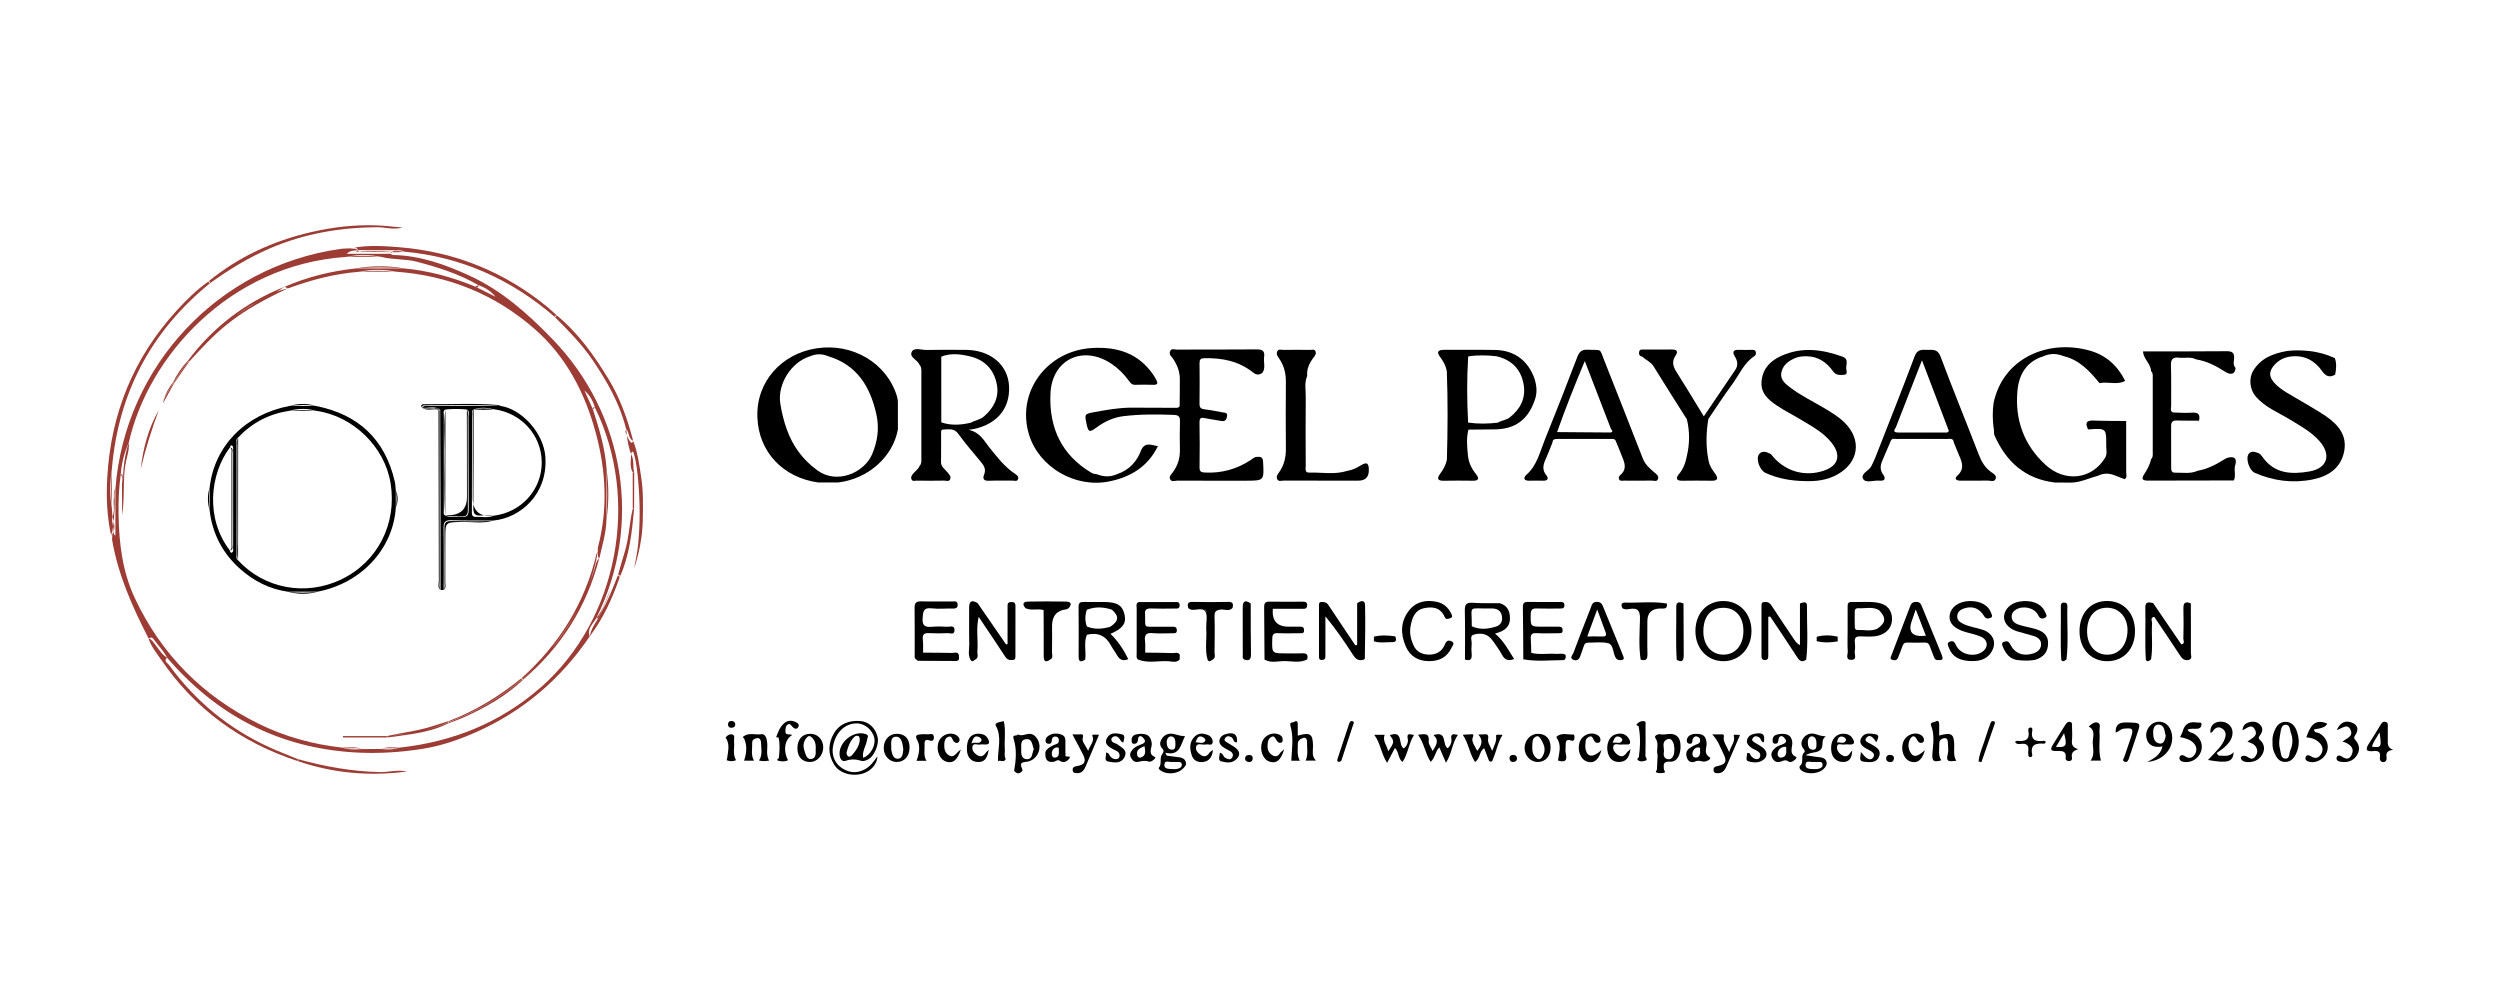 <?xml version="1.0" encoding="UTF-8"?>
<svg id="Calque_1" data-name="Calque 1" xmlns="http://www.w3.org/2000/svg" viewBox="0 0 1200 480">
  <defs>
    <style>
      .cls-1 {
        fill: #9c3c34;
      }
    </style>
  </defs>
  <path d="m865.95,230.91c-6.44-.13-12.66-1.23-18.54-3.93-2.7-1.24-4.77-6.64-3.04-8.98,1.29-1.74,3.52-1.19,5.3-.21.66.36,1.11,1.12,1.64,1.71,6.15,6.95,15.27,9.39,24.1,6.43,6.92-2.32,8.45-7.29,3.96-13.14-3.89-5.08-9.45-8.02-14.76-11.24-3.85-2.33-7.91-4.34-11.64-6.84-4.24-2.84-8.12-6.1-7.39-12.12.72-5.92,4.33-9.46,9.45-11.77,9.85-4.44,19.65-3.16,29.4.4,3.34,1.22,1.35,4.11,1.81,6.21.18.84.61,2.32-1.07,2.46-1.96.16-3.88.36-5.32-1.67-3.05-4.31-7.07-7.12-12.6-7.2-1.87-.03-3.74.1-5.47.82-3.16,1.32-5.91,3.26-6.69,6.79-.8,3.6,1.9,5.6,4.31,7.44,4.97,3.79,10.61,6.5,15.96,9.67,3.54,2.1,7.07,4.19,10.02,7.1,8.35,8.24,6.92,19.02-3.29,24.83-5.02,2.86-10.49,3.48-16.12,3.24Z"/>
  <path d="m1120.9,179.8c-2.64,1.59-4.51.84-6.25-1.62-3.61-5.14-8.51-7.82-14.98-7.07-3.02.35-5.58,1.57-7.68,3.76-3.08,3.22-3.07,6.12.09,9.34,3.3,3.36,7.55,5.33,11.49,7.73,4.29,2.62,8.75,5,12.88,7.84,5.84,4.02,10.26,9.16,8.75,16.88-1.58,8.05-7.58,11.95-15.01,13.46-9.57,1.95-18.97.76-27.95-3.19-2.57-1.13-4.49-6.87-2.86-9.08,1.16-1.58,3.13-.96,4.69-.35.79.31,1.45,1.17,1.98,1.91,5.73,8.1,14.04,8.37,22.51,6.88,8.73-1.54,10.62-8.11,4.61-14.76-3.87-4.29-8.9-7.04-13.76-10.01-5.73-3.5-12.14-5.94-16.69-11.24-2.78-3.24-3.41-8.59-1.23-12.24,3.67-6.13,9.61-8.37,16.19-9.55,3.52-.43,7.03-.4,10.55-.01,4.36.42,8.51,1.61,12.5,3.41.93,2.61.64,5.24.16,7.88Z"/>
  <path d="m867,316.59c-1.98,1.47-3.16.77-4.41-1.19-4.19-6.55-8.58-12.97-12.89-19.45-.31.04-.61.08-.92.12,0,2.01,0,4.01,0,6.02,0,4.24-.02,8.47,0,12.71,0,1.21-.25,2.07-1.74,2-1.25-.05-1.53-.79-1.53-1.83,0-8.08,0-16.15.01-24.23,0-.8.06-1.61,1.13-1.75,1.57-.21,2.72.18,3.66,1.64,3.52,5.44,7.17,10.8,10.78,16.18.7,1.04,1.44,2.06,2.89,2.91v-20.05c1.51-.53,3.42-1.36,3.38,1.31-.12,8.53.62,17.08-.37,25.6Z"/>
  <path d="m945.9,288.5c4.83.04,8.48,2.06,9.73,5.49.32.87,1.21,2.11-.27,2.62-.99.34-2.12.57-3.01-.92-2.28-3.81-5.65-4.96-9.64-3.63-1.73.58-3.08,1.61-3.23,3.6-.14,1.86.98,2.8,2.53,3.61,3.05,1.61,6.46,1.96,9.66,3.01,4.86,1.6,6.88,5.91,4.46,10.24-2.41,4.32-6.55,5.04-10.98,4.75-4.37-.29-8.02-1.85-9.68-6.32-.39-1.04-1.24-2.36.52-2.98,1.48-.52,2.17.08,2.87,1.66,2,4.5,8.51,6.06,12.58,3.29,3.04-2.07,2.91-5.7-.47-7.24-2.26-1.04-4.78-1.53-7.19-2.21-5.6-1.57-8.34-4.28-7.95-7.93.45-4.2,4.6-7.1,10.09-7.06Z"/>
  <path d="m1032.49,316.55c-.8.41-1.53,1.55-2.47.21-.55-8.38-.06-16.78-.26-25.16-.07-3.13,1.89-2.45,3.71-2.16,4.52,6.62,9.04,13.24,13.56,19.86,1.94-.31.96-1.85.98-2.74.12-4.84.16-9.68.02-14.52-.08-2.94,1.16-3.41,3.57-2.42.02,7.94.08,15.89.02,23.83,0,1.13.88,2.85-1.05,3.31-1.69.4-2.93-.28-3.96-1.86-4.11-6.32-8.37-12.55-12.57-18.82-2.15.39-.99,2.06-1.05,3.08-.37,5.78.48,11.6-.5,17.37Z"/>
  <path d="m751.51,314.37c.01.47.02.93.03,1.4-.21.5-.54,1.09-1.05,1.09-6.43,0-12.89.79-19.3-.39-.06-8.34-.07-16.69-.21-25.03-.03-1.88.55-2.56,2.48-2.52,5.03.1,10.07.02,15.1.04,1.03,0,2.25-.16,2.37,1.39.14,1.84-1.2,1.73-2.41,1.74-3.58.01-7.16.11-10.73-.03-2.14-.08-3.02.45-3.05,2.83-.08,5.92-.21,5.92,5.86,5.92,2.52,0,5.04.04,7.55,0,1.31-.02,1.94.45,1.92,1.83-.02,1.44-1.02,1.31-1.92,1.31-3.58.02-7.16.13-10.73-.04-2.16-.1-2.8.71-2.64,2.73.18,2.24.16,4.49.22,6.73,3.95,1.04,7.99.18,11.97.49,1.51.12,3.12-.51,4.53.5Z"/>
  <path d="m967.99,316.76c-3.52-.62-5.27-3.16-6.56-6.14-.4-.93-.94-2.14.59-2.61,1.18-.37,2.08-.3,2.84,1.21,2.22,4.45,6.17,5.92,10.83,4.51,2.24-.68,3.9-1.91,4.02-4.31.12-2.34-1.57-3.54-3.6-4.16-2.66-.81-5.37-1.43-8.02-2.26-3.99-1.25-6.43-4.24-6.14-7.33.32-3.39,3.23-6.16,7.25-6.89,5.71-1.03,10.59.83,12.36,4.83.42.95,1.54,2.28-.07,2.99-1.08.48-2.27.57-3.13-1.24-1.73-3.64-7.04-4.85-10.59-2.81-1.35.78-2.21,1.85-2.17,3.51.04,2.08,1.56,3.14,3.1,3.7,2.52.91,5.23,1.29,7.82,2.02,3.46.98,6.47,2.5,6.55,6.77.08,4.32-2.13,6.93-6.16,8.16-2.97.56-5.94.44-8.91.07Z"/>
  <path d="m686.04,317.37c-5.28-.04-9.23-2.28-11.32-7.2-2.53-5.97-2.54-11.9,1.65-17.18,3.4-4.29,8.18-5.17,13.3-4.1,3.14.66,5.45,2.64,6.87,5.54.37.76,1.02,1.8-.37,2.27-.95.32-2.08.93-2.71-.53-1.98-4.59-5.81-5.12-9.96-4.22-4.45.97-5.68,4.65-6.42,8.6-.61,3.27.1,6.34,1.41,9.24,1.39,3.07,4.08,4.38,7.39,4.43,3.72.06,6.35-1.63,7.76-5.05.63-1.54,1.49-2.05,3.01-1.38,1.89.84.61,2.04.2,2.94-2.1,4.6-5.84,6.64-10.81,6.6Z"/>
  <path d="m800.08,289.68c.52,2.95-1.62,2.37-3.24,2.41q-6.09.14-6.1,6.07c0,5.28-.11,10.57.04,15.85.08,2.63-.9,3.34-3.27,2.58-.97-6.43-.49-12.91-.32-19.34.11-3.99-.9-5.62-4.98-4.94-1.1.18-2.38.39-3.45-.39h0c-.74-1.47-.65-2.73,1.31-2.67,6.67.2,13.36-.68,20,.44Z"/>
  <path d="m930.8,353.06c6-1.65,7.16-.78,7.23,4.78.03,2.42-.45,4.89.99,7.33-2.71.23-5.29,1.05-4.09-3.19.45-1.59.11-3.41.07-5.13-.03-1.19-.1-2.7-1.69-2.54-1.25.13-2.54,1.02-2.47,2.61.13,2.69-.74,5.48,1,8.05-3.09.8-4.64.95-4.3-3.24.36-4.41,1.16-9.03-.62-13.49-.66-1.67,1.45-1.45,2.28-1.96,1.08-.66,1.62.17,1.61,1.32-.02,1.71,0,3.41,0,5.44Z"/>
  <path d="m680.66,352.69c2.86-.32,5.57-1.2,5.12,3.21-.14,1.32,1.1,2.79,1.88,4.59,1.73-2.8,3.32-5.11.43-7.63,6.76-2.26,4.02,4.54,6.76,6.29,1.41-1.03,2.03-3.07,1.83-4.28-.52-3.11,1.1-2.46,3.11-2.13-2.79,3.9-2.82,8.84-5.73,13.37-1.17-2.72-2.16-5-3.18-7.37-2.03,1.93-1.94,5-4.17,6.96-2.61-3.99-3.07-8.89-6.05-13.01Z"/>
  <path d="m702.12,352.67c1.41-.07,2.43-.18,3.45-.16.97.02,2.24-.73,1.31,1.63-.71,1.81,1.13,4.09,2.17,6.29,2.1-2.55,3.08-4.97.55-7.83.87-.05,1.4-.12,1.92-.1,1.5.05,3.33-.74,2.75,2.35-.29,1.54,1.14,3.4,1.98,5.6.91-2.54,2.18-4.44,1.88-6.88-.12-1.01.03-1.03,3.1-.85-2.24,3.51-2.87,7.59-4.47,11.3-.31.72-.36,1.67-1.39,1.53-.71-.1-.86-.87-1.09-1.52-.56-1.61-1.2-3.18-1.86-4.92-2.47,1.6-1.89,5.02-4.41,6.64-2.66-4-3.04-8.91-5.89-13.08Z"/>
  <path d="m678.71,352.8c-2.63,4.19-2.84,9.02-5.51,12.95-2.21-1.69-1.6-4.74-3.64-6.74-1.23,2.34-2.38,4.55-3.75,7.17-2.91-4.43-3.11-9.45-6.18-13.48h5c-1.15,2.95,1.07,5,1.71,7.92,3.02-4.38,3.04-4.71.76-7.73,6.66-2.5,3.85,4.56,6.66,6.36,1.58-.92,2.26-3.24,2-4.39-.72-3.2.89-2.44,2.94-2.06Z"/>
  <path d="m1064.94,362.7c2.44-.09,5.06.86,7.2-1.68-.26,4.74-2.75,5.47-12.32,3.78,1.96-2.09,3.8-3.9,5.45-5.86,1.09-1.3,2.04-2.72,2.65-4.39.73-2.04.48-3.7-1.31-4.86-1.79-1.15-3.29-.39-4.41,1.22-.31.45-.6.86-1.23.78-.14-3.17,1.44-5.03,4.52-5.28,3.22-.26,5.92,1.89,6.11,4.82.18,2.76-1.25,4.86-3.01,6.66-1.35,1.39-3.08,2.41-4.64,3.59.33.41.67.82,1,1.22Z"/>
  <path d="m1049.98,350.3c.91,1.47,2.28,1.33,3.26,1.95,3.1,1.99,4.37,5.28,3.22,8.55-1.13,3.2-4.46,5.33-7.73,4.97-1.08-.12-2.17-.3-2.56-1.48-.13-.4.02-1.1.32-1.4.84-.83,1.74-.3,2.5.21,2.06,1.38,3.67.49,4.66-1.25,1.08-1.89.67-3.88-.95-5.42-1.69-1.61-3.91-2.11-6.27-2.65.46-.97,1.03-1.84,1.28-2.79,1.01-3.82,3.61-4.79,7.16-4.15.68.12,1.81-.41,1.85.77.04,1.11-.56,2.01-1.85,2.17-1.54.2-3.15-.34-4.88.51Z"/>
  <path d="m622.93,353.11c6.06-1.73,7.22-.83,7.32,4.94.04,2.3-.79,4.8,1.38,7.03h-4.9c1.31-3.04.53-6.15.66-9.2.04-1-.68-2-1.67-1.72-1.34.38-2.77,1.15-2.76,2.88.02,2.67-.55,5.4.99,8.12h-4.13c.26-5.64,1.24-11.25-.41-16.78-.59-1.96,1.25-1.42,1.91-1.92,1.08-.81,1.61-.02,1.61,1.16,0,1.71,0,3.42,0,5.49Z"/>
  <path d="m1107.03,353.92c1.79-5.07,3.82-9.21,9.98-6.62q-.42,2.1-6.25,2.81c0,1.76,1.6,1.36,2.5,1.85,3.36,1.82,4.91,5.67,3.61,9.09-1.24,3.26-5.15,5.45-8.3,4.63-1.07-.28-2.21-.74-1.93-2.04.32-1.46,1.62-1.3,2.52-.69,2.14,1.45,3.85.92,5.02-1.08,1.35-2.32.43-4.37-1.49-5.94-1.56-1.28-3.47-1.85-5.66-2Z"/>
  <path d="m1078.8,356.02c1.83-1.71,5.46-2.62,3.44-6.03-1.61-2.72-3.64-.4-5.88.57.26-2.49,1.52-3.45,3.38-3.92,2.08-.52,3.91-.2,5.35,1.53,1.36,1.64.81,3.25-.23,4.71-.65.93-1.09,1.37.06,2.43,2.05,1.89,2.35,4.43.95,6.86-1.6,2.78-4.22,3.8-7.38,3.61-1.12-.07-2.1-.38-2.7-1.35-.27-.43-.33-1.07.25-1.39,1.05-.58,2.04-.24,2.95.4,1.22.86,2.42,1.15,3.45-.21,1.01-1.33,1.45-2.74.59-4.4-.88-1.7-2.48-2.2-4.24-2.8Z"/>
  <path d="m808.08,289.65c.04,8.18.07,16.37.11,24.55.01,2.34-.38,4.15-3.36,2.54-.55-8.45-.11-16.91-.23-25.36-.04-2.91,1.71-2.36,3.48-1.73Z"/>
  <path d="m369.14,365.11c-1.84.26-3.27.38-4.81-.08,1.82-2.74,1-5.76.96-8.67-.01-.92-.56-2.29-1.86-2.08-1.1.18-2.46.75-2.38,2.23.14,2.81-.77,5.72.86,8.61h-4.77c1.24-3.57,1.56-7.02.11-10.46-.17-.4-1.03-.66-.38-1.17,2.57-2,5.66-.64,8.49-1.06,2.1-.31,2.68,2.09,2.89,4,.31,2.81-.71,5.75.91,8.68Z"/>
  <path d="m514.75,352.5c1.25,0,2.17.01,3.1,0,1.39-.03,2.5-.47,1.83,2.03-.38,1.41,1.47,3.44,2.65,5.87.95-2.87,3.15-4.51,2.01-7.3-.19-.47.06-.57,3.19-.42-2.12,5.03-4.22,10.05-6.36,15.06-.75,1.75-1.74,3.34-3.93,3.38-1.02.02-2.26.02-2.36-1.48-.09-1.36.77-1.73,1.99-1.91,3.76-.58,4.66-2.19,3.03-5.48-1.57-3.17-3.3-6.26-5.14-9.74Z"/>
  <path d="m821.85,352.5c1.91,0,2.97.02,4.02,0,1.28-.03,1.8-.19,1.54,1.78-.23,1.8,1.39,3.83,2.6,6.74.87-3.2,2.98-4.91,2.23-7.74-.18-.68.03-.73,2.97-.49-2.13,4.96-4.23,9.88-6.37,14.79-.76,1.74-1.71,3.39-3.89,3.53-1,.06-2.25.15-2.44-1.34-.17-1.33.57-1.79,1.82-2.04,4.05-.83,4.76-2.21,2.93-5.89-1.51-3.04-2.52-6.37-5.41-9.33Z"/>
  <path d="m1121.62,350.43c1.81-3.82,4.27-4.75,7.3-3.58,3.06,1.18,3.28,3.63,1.55,6.11-.83,1.19-.45,1.6.34,2.53,1.92,2.27,2,4.93.32,7.33-1.84,2.64-4.65,3.34-7.73,2.81-1.09-.18-2.18-.78-1.79-2.11.37-1.23,1.66-.92,2.32-.47,2.14,1.47,3.91,1.69,5.01-1.07,1.09-2.7-.5-4.21-2.65-5.36-.52-.28-1.12-.38-1.87-.62,1.84-1.69,5.34-2.34,3.83-5.66-1.52-3.35-3.94-.65-6.65.08Z"/>
  <path d="m1015.51,351.6c-.09-4.53,2.47-4.92,5.87-4.82,6.33.2,6.31.05,4.29,5.95-1.28,3.73-2.49,7.49-3.76,11.23-.35,1.03-.85,2.21-2.18,1.64-1.28-.55-.32-1.53-.04-2.33,1.07-3.11,2.14-6.21,3.17-9.33,1.38-4.16.85-4.68-3.53-4.16-1.44.17-2.2,1.37-3.82,1.83Z"/>
  <path d="m373.71,354.03c-.39-.07-.78-.13-1.17-.2.97-2.47,1.84-5.01,3.98-6.78,1.59-1.31,3.42-1.36,5.2-.55,1.04.47,2.39,1.23,1.31,2.67-.81,1.08-1.81.6-2.66-.31-.58-.63-1.15-1.78-2.22-1.11-1.09.69-1.1,1.99-1.15,3.21-.07,1.65,1.04,1.52,2.11,1.57.38.02.76.15,1.2.24-3.63,2.04-4.55,7.44-2.06,12.13-1.47.82-3.1.6-4.54.27-1.67-.38.21-.96.14-1.49.33-3.22.62-6.43-.14-9.63Z"/>
  <path d="m768.7,360.04c-1.35,4.91-3.79,6.63-7.01,5.49-3.16-1.12-4.77-5.62-3.4-9.48,1.11-3.1,4.8-4.79,7.81-3.56,1.15.47,2.05,1.2,2.11,2.6.03.76-.23,1.3-1.01,1.44-1.29.24-1.8-.53-2.34-1.58-.33-.65-.69-1.93-2.01-1.33-.89.4-1.63,1.06-1.72,2.04-.13,1.43-.34,2.97.02,4.32.94,3.56,3.56,3.7,7.54.06Z"/>
  <path d="m923.94,360.05c-1.22,4.81-3.8,6.62-7.01,5.46-3.31-1.19-4.88-6.06-3.18-9.83,1.35-3,5.27-4.49,8.02-3.04.98.52,1.69,1.28,1.74,2.47.04.76-.29,1.29-1.05,1.43-1.28.24-1.78-.52-2.33-1.58-1.33-2.59-2.72-1.52-3.53.34-.75,1.71-.71,3.64.15,5.39,1.46,2.96,3.43,2.9,7.19-.64Z"/>
  <path d="m616.4,359.65c-1.58,5.39-3.82,7.02-7.09,5.91-3.16-1.07-4.84-5.63-3.49-9.45,1.09-3.07,4.71-4.79,7.76-3.69,1.21.44,2.08,1.18,2.09,2.57,0,.64.04,1.36-.85,1.53-1.37.26-1.75-.83-2.37-1.67-.5-.69-.82-1.81-2.11-1.15-1.67.86-1.83,2.35-1.92,4.01-.11,2.21.64,3.93,2.56,4.94,1.58.83,2.75.04,3.62-1.37.26-.41.74-.69,1.79-1.64Z"/>
  <path d="m585.58,361.32c1.58.32,1.54,1.92,2.6,2.46,1.11.56,2.27,1.19,3.18-.06.83-1.14.41-2.33-.73-3.07-1.21-.8-2.63-1.29-3.76-2.18-1.02-.81-1.88-1.93-1.46-3.44.38-1.4,1.4-2.18,2.74-2.6,4.01-1.27,6.03.1,5.6,3.87-1.84.29-1.54-1.82-2.65-2.4-1.05-.55-1.89-.85-2.81.13-1.21,1.3-.07,1.83.79,2.4,1.42.95,3.01,1.69,4.29,2.8,2.25,1.95,1.7,3.96-.41,5.63-2.1,1.66-4.73,1.14-6.86.56-1.55-.43-.73-2.58-.53-4.12Z"/>
  <path d="m846.6,356.34c-1.43-.18-1.24-1.87-2.3-2.45-1.06-.59-1.96-.78-2.81.23-1.14,1.35.12,1.84.93,2.4,1.31.89,2.82,1.52,3.99,2.55,2.42,2.16,1.88,4.92-1.08,6.28-2.04.94-4.31.64-6.18.06-1.49-.46-.5-2.53-.53-3.86,1.52-.57,1.44.9,2,1.45.9.88,1.79,1.61,3.1,1.33.69-.15,1.09-.72,1.19-1.43.19-1.45-.78-2.13-1.88-2.71-.94-.49-1.97-.88-2.76-1.55-1.1-.93-2.18-2.03-1.61-3.73.51-1.53,1.68-2.3,3.19-2.63,4.28-.92,5.6.19,4.74,4.05Z"/>
  <path d="m461.2,359.81c-1.72,5.14-3.76,6.69-6.85,5.83-3.23-.9-5.11-5.3-3.94-9.23.92-3.07,4.45-4.99,7.59-4.03.72.22,1.45.7,1.94,1.26.74.86.98,2.08-.05,2.76-.76.5-1.71.11-2.33-.85-.56-.87-.72-2.57-2.45-1.84-1.38.59-1.77,1.83-1.84,3.24-.11,2.2.08,4.3,2.17,5.57,2.62,1.6,3.49-1.33,5.77-2.73Z"/>
  <path d="m530.92,361.15c.76.35,1.09.39,1.17.56.84,1.62,1.96,2.89,3.97,2.65.84-.1,1.37-.84,1.34-1.72-.07-2.04-1.89-2.32-3.22-3.06-2.19-1.23-4.46-2.65-2.73-5.51,1.68-2.78,4.79-2.15,7.23-1.54,1.6.4.88,2.35.47,3.95-.5-.34-.89-.47-1.05-.74-.76-1.27-1.52-2.59-3.27-2.29-.54.09-1.35.79-1.38,1.24-.12,1.94,1.84,1.83,2.9,2.62,2.06,1.54,5.1,2.73,3.39,6.12-1.68,3.35-5.05,2.61-7.79,2.1-2.18-.4-.85-2.55-1.04-4.39Z"/>
  <path d="m991.9,316.54c-.79.44-1.52,1.54-2.49.25-.5-8.43-.09-16.87-.21-25.3-.02-1.07-.06-2.21,1.49-2.26,1.18-.04,1.68.59,1.65,1.71-.24,8.54.58,17.09-.43,25.62Z"/>
  <path d="m1002.57,348.72c1.36-1.13,2.85-2.53,4.5-1.78,1.47.67.56,2.62.67,4,.36,4.64-.67,9.37.72,14.16h-4.98c1.98-2.65,1.18-5.64,1.03-8.44-.14-2.66,1.68-5.97-1.94-7.95Z"/>
  <path d="m900.64,356.28c-.53-.71-.98-1.51-1.61-2.11-.93-.89-2.04-1.35-3.08-.11-1.29,1.55.18,1.99,1.13,2.6.33.21.72.33,1.06.53,2.11,1.32,4.88,2.43,3.91,5.6-1.05,3.43-4.09,3.13-6.93,2.9-3.53-.27-1.79-2.53-1.93-4.79,1.19,1.3,1.84,2.3,2.76,2.93.97.67,2.24,1.08,3.15-.22.92-1.3.19-2.27-.88-2.97-.99-.65-2.11-1.09-3.11-1.73-1.72-1.1-2.83-2.65-1.72-4.65,1.53-2.76,4.26-2.26,6.71-1.85,2.55.43,1.12,2.31.54,3.85Z"/>
  <path d="m444.7,365.19h-4.8c1.39-3.34,1.9-7.24.43-9.8-1.58-2.76.25-2.68,1.31-2.87,1.66-.3,3.4.15,5.15-.18,1.08-.2,1.56.79,1.48,1.87-.09,1.23-.9,1.66-1.92,1.25-2.56-1.03-2.66.62-2.56,2.31.14,2.4-.64,4.91.92,7.42Z"/>
  <path d="m747.83,365.04c.5-3.61,1.84-7.23-.52-10.69-.39-.57-.16-.86.38-1.18,2.39-1.46,5-.5,7.49-.6.68-.03.63,1.3.51,2.09-.12.85-.77,1.09-1.44.83-2.81-1.07-2.75.77-2.74,2.61,0,1.19-.23,2.44.05,3.56.94,3.75-.69,4.34-3.73,3.37Z"/>
  <path d="m482.77,364.31c-1.02,2.12-2.76.17-3.74,1.1-.14-5.97,1.99-11.63-1.04-17.08-.55-.99.47-1.58,3.83-2.19,1.06,4.49.18,9.06.5,13.58.11,1.53-.47,3.13.44,4.58Z"/>
  <path d="m657.05,225.42c-.09-3.2-.97-3.76-3.77-2.09-2.07,1.23-4.14,2.33-6.55,2.67-6.05,1.96-12.26.67-18.4.84-2.19.06-1.57-2.07-1.58-3.38-.05-10.95-.1-21.89.01-32.84.03-3.38-.74-6.85.69-10.15h0c-.31-3.52,1.18-6.43,3.24-9.09.7-.9,1.25-1.82.68-2.88-.54-1.01-1.66-.54-2.52-.55-4.24-.05-8.48-.07-12.72,0-1.08.02-2.56-.65-3.13.88-.45,1.21.26,2.23.98,3.26,2.34,3.35,3.27,7.1,3.24,11.2-.09,10.73-.08,21.46,0,32.19.03,4.09-.86,7.83-3.23,11.18-.7.99-1.51,2.03-.97,3.26.63,1.45,2.09.76,3.15.77,11.92.05,23.85.03,35.77.03q5.24,0,5.1-5.3Z"/>
  <path d="m786.53,348.57c-.42-.21-1.33-.38-.94-.88.82-1.06,2.08-1.7,3.47-1.54,1.14.13.78,1.2.78,1.91.03,4.91.08,9.81-.03,14.72-.02.81,1.34,1.86.03,2.32-1.14.4-2.62.67-3.71-.31-.45-.4-.02-.96.49-1.24.71-5,.88-9.99-.09-14.98Z"/>
  <path d="m606.01,178.9q-.13-10.29-10.28-10.28c-11.37.02-22.74.06-34.11.08.61-1.65,2.03-.89,3.06-.9,12.85-.06,25.71.04,38.56-.09,2.79-.03,3.95.84,3.54,3.61-.37,2.51.81,5.19-.78,7.58Z"/>
  <path d="m981.98,356.25c-.22.23-.49.74-.72.72-3.88-.32-6.87.26-5.78,5.34.1.49-.16,1.07-.81,1.11-.89.06-1.05-.6-1.09-1.29-.03-.53-.1-1.07-.02-1.59.45-2.84-.82-3.81-3.54-3.47-.94.11-2.1.33-2.82-.99.47-.22.79-.51,1.08-.48,3.66.38,6.24-.34,5.31-4.93-.13-.62.05-1.37.92-1.46.97-.1,1.11.71,1,1.31-.95,4.79,1.67,5.59,5.54,5.07.23-.03.49.15.72.27.08.04.11.19.22.39Z"/>
  <path d="m949.69,365.46c.45-4.14,2.38-7.89,3.52-11.85.61-2.14,1.45-4.22,2.17-6.32.23-.66.52-1.21,1.34-1.16.66.04,1.02.51.83,1.05-2.13,6.24-4.31,12.46-6.48,18.69-.46-.13-.92-.27-1.38-.4Z"/>
  <path d="m642.78,365.72c-1.14-.12-.95-.91-.69-1.69,1.8-5.47,3.63-10.92,5.41-16.4.32-.98.82-1.9,1.87-1.41.9.42.23,1.34,0,2.07-1.7,5.1-3.37,10.21-5.03,15.32-.28.86-.33,1.85-1.55,2.11Z"/>
  <path d="m348.26,354.02c.94-1.19,2.33-1.99,3.6-1.32,1.04.55.35,2.15.48,3.27.33,2.92-.78,5.99.96,8.92-1.46.62-2.92.63-4.39.06-.07-.03-.12-.21-.11-.3.02-.12.11-.23.18-.35.39-3.47,1.62-7-.72-10.28Z"/>
  <path d="m1069.6,219.64c-.98.22-1.91.83-2.78,1.37-3.72,2.31-7.6,4.2-11.96,4.96-3.53,1.61-7.28.83-10.94.91-1.65.03-1.76-1.31-1.76-2.56,0-6.63.02-13.26-.02-19.89-.01-1.86.78-2.62,2.64-2.58,3.58.08,7.16.06,10.74.09.72-3.05-.42-4.13-3.57-3.86-2.97.25-5.98-.04-8.98-.09-1.44-.75-.8-2.1-.81-3.18-.06-6.48.12-12.96-.1-19.43-.1-3.08,1.02-4.04,3.9-3.69,2.71.34,5.54-.6,8.14.81,5.05.8,9.47,3.04,13.71,5.78,3.14,2.03,5.08,1.32,5.27-1.68-1.33-1.32-.83-3.03-.72-4.51.21-2.87-1.01-3.54-3.68-3.51-13.33.13-26.67.08-40.01.1.12,3.64,3.73,5.87,3.86,9.51.93.8.79,1.89.79,2.93,0,12.1,0,24.2,0,36.3,0,1.04.11,2.13-.77,2.95-.57,2.62-1.81,4.9-3.27,7.14-1.55,2.36-1.04,3.19,1.8,3.19,13.72,0,27.45-.05,41.17-.08,1.2-2.53-.24-5.34.83-7.89.64-3.07-1.04-3.63-3.49-3.09Z"/>
  <path d="m659.46,307.8c0-.73.02-1.47.03-2.2,3.4-.84,6.82-.65,10.25-.14h0c.54,1.41.67,2.8-1.34,2.76-2.98-.06-6.01.58-8.94-.41Z"/>
  <path d="m872,307.74c.01-.7.02-1.39.03-2.09,3.34-.92,6.68-.8,10.03-.08.02.76.05,1.52.07,2.28-3.39.61-6.77.77-10.14-.12Z"/>
  <path d="m804.11,170.9c-.02-1.27-.16-2.32-1.9-2.3-4.22.07-8.45.05-12.67,0-2.24-.02-1.92,1.16-1.33,2.55-1.4-.23-1.64-1.25-1.4-2.36.26-1.23,1.39-1,2.27-1.01,4.48-.03,8.97,0,13.45-.02,2.64,0,3.01,1.1,1.59,3.14Z"/>
  <path d="m603.27,219.29c-1.29.09-2.12,1-3.11,1.64-6.66,4.32-13.92,6.29-21.87,5.89-1.86-.09-2.53-.58-2.51-2.5.09-7.16.14-14.32-.02-21.47-.05-2.48.96-2.51,2.83-2.1,2.46.53,4.96.8,7.43,1.28,1.82.35,2.62-.26,2.94-2.14.34-2.01-1-1.75-2.08-1.94-2.86-.52-5.72-1.14-8.61-1.46-1.8-.2-2.53-.79-2.5-2.68.09-6.49.07-12.99.01-19.49-.01-1.63.4-2.32,2.2-2.37,8.59-.23,16.64,1.36,23.5,6.84,1.7,1.36,2.98,1.22,4.52.11.91-2.43.11-4.97.45-7.42.37-2.73-.88-3.29-3.37-3.27-12.93.1-25.87.04-38.81.06-.9,0-1.86-.23-2.66.44-.57,1.59.74,2.41,1.45,3.46,1.96,2.91,3.24,6.06,3.26,9.61.03,4.37-.05,8.74-.08,13.11h0c-.39.92-1.21.86-1.98.86-7.31-.02-14.61-.05-21.92-.08-5.72.12-11.33,1.09-16.92,2.12-4.86.9-4.85.94-3.89,5.58.84,4.06,1.41,4.33,4.68,1.91,3.91-2.9,8.2-4.93,13.02-5.52,8.04-.99,16.12-.9,24.21-.62,2.65.09,3.01,1.15,2.94,3.38-.14,4.5-.09,9.01-.02,13.52.06,3.99-1.09,7.56-3.46,10.74-.71.95-1.83,1.88-1.29,3.13.69,1.63,2.33.79,3.51.79,10.87.07,21.74.04,32.61.04,9.15,0,9.05,0,8.55-9.1-.13-2.44-1.32-2.45-3.03-2.33Z"/>
  <path d="m485.54,288.95c-1.32,0-1.96.5-1.91,1.86.04,1.06,0,2.12,0,3.18,0,5.07,0,10.13,0,15.2-.25.03-.5.07-.74.1-4.54-6.59-9.09-13.19-13.63-19.78-2.64-1.62-4.1-1.19-4.07,2.22.05,5.78-.09,11.56.05,17.34.06,2.55-.78,5.22.64,7.67.92,1.48,1.6.05,2.38-.2,1.66-1,.77-2.62.88-3.95.45-5.48-.75-11.03.65-16.49.88,1.32,1.75,2.64,2.63,3.96,3.38,5.06,6.81,10.08,10.12,15.19.97,1.5,2.21,1.7,3.73,1.53,1.1-.12,1.13-.95,1.13-1.75.01-8.07,0-16.15.02-24.22,0-1.36-.57-1.86-1.9-1.86Z"/>
  <g>
    <path d="m625.21,313.59c-2.63.13-5.28.03-7.92.03-6.86,0-6.78,0-6.6-7.02.05-2.01.54-2.79,2.67-2.69,3.55.17,7.12.05,10.69.04.91,0,1.88.15,1.9-1.3.02-1.36-.54-1.88-1.88-1.85-1.85.05-3.69,0-5.54,0q-8.34,0-7.57-8.59c4.63.01,9.27.04,13.9.03,1.17,0,2.51.17,2.59-1.62.08-1.77-1.13-1.81-2.39-1.81-5.3,0-10.6.06-15.89-.02-2.05-.03-2.39.97-2.37,2.7.1,8.34.12,16.68.17,25.02.19.32.37.42.52.31,2.72,1.44,5.72.57,8.53.5,3.8-.1,7.75,1.15,11.43-.8h0s0,0,0,0c.45-1.9.09-3.05-2.25-2.94Z"/>
    <path d="m589.45,288.91c-5.66.14-11.33.13-17,0-2.45-.06-2.58,1.13-2.11,2.94.42.26.81.66,1.26.76,2.37.55,5.68-1.27,7.01,1.02,1.1,1.9.33,4.89.38,7.4,0,.26-.02.53,0,.79.37,4.95-.78,9.97.67,14.87.89,1.46,1.66.24,2.47-.11h0c1.51-.9.84-2.38.85-3.59.08-5.69.16-11.38,0-17.07-.03-.91.07-1.59.31-2.1.5-.78,1.37-1.1,2.9-1.27.07,0,.13,0,.2,0,1.71.05,3.69.91,5.22-.73.47-1.84.3-2.98-2.14-2.92Zm-11.63,3.47c.97.25,1.42.89,1.58,2-.27-1.01-.75-1.63-1.58-2Z"/>
    <path d="m596.5,291.74c.04,7.48,0,14.97.03,22.45,0,.86-.31,1.89.79,2.42h0c2.56.84,3.19-.28,3.15-2.72-.14-8.07-.1-16.14-.12-24.22-2.67-1.89-3.87-1.17-3.85,2.07Z"/>
    <path d="m655.24,290.5c-.07-2.64-2.13-2.26-3.81-.89v19.95c-.29.07-.58.14-.87.2-1.45-2.16-2.89-4.32-4.34-6.48-2.87-4.28-5.76-8.55-8.58-12.86-.86-1.32-2.01-1.54-3.41-1.46-1.2.07-1.12.94-1.12,1.69-.02,8.2,0,16.4,0,24.6,0,.84.18,1.55,1.29,1.55,1.09,0,1.78-.39,1.78-1.57.01-2.78.02-5.55.02-8.33,0-3.68,0-7.36,0-11.03,5.03,6.1,9.22,12.19,13.21,18.41,1.31,2.05,2.71,3.15,5.16,2.35,0,0,0,0,0,0h0c.19-.17.55-.34.55-.51.09-8.54.34-17.08.11-25.61Z"/>
  </g>
  <path d="m460.31,315.76c-.01-.46-.02-.93-.03-1.39h0c-.7-1.78-2.24-.93-3.39-.96-4.6-.13-9.19-.1-13.79-.13h0c-.04-2.11.09-4.25-.15-6.34-.29-2.58.82-3.18,3.16-3.04,2.9.17,5.82.15,8.72,0,1.19-.07,3.28,1.05,3.34-1.35.07-2.7-2.22-1.61-3.56-1.7-2.37-.16-4.77-.2-7.14,0-3.1.26-4.89-.15-4.62-4.1.22-3.22.37-5.23,4.44-4.74,3.26.4,6.6,0,9.91.1,1.85.05,2.79-.5,2.39-2.48,0,0,0,0,0,0h0c-.38-1.28-1.47-.91-2.31-.92-5.03-.04-10.06.09-15.09-.06-2.45-.07-3.23.81-3.19,3.2.11,7.41.03,14.83.05,22.24,0,.88-.28,1.9.75,2.48h0c.3.21.61.62.91.62,5.95.06,11.9.08,17.85.08.97,0,1.91-.15,1.73-1.52Z"/>
  <path d="m842.73,168.8c-.32-.98-1.21-.85-1.99-.86-1.98,0-3.97.07-5.95-.02-2.68-.12-3.5.87-2.04,3.23,1.3,2.1,1.62,4.24.23,6.33-4.9,7.32-9.87,14.59-15.15,22.37-4.59-7.49-8.84-14.59-13.27-21.58-1.58-2.49-2.04-4.8-.45-7.37,1.07-1.99.15-2.64-1.76-2.64-4.37,0-8.74-.05-13.1.02-2.68.04-2.59,1.23-1.04,2.88,1.81,1.67,4.2,2.53,5.6,4.83,5.2,8.5,10.59,16.88,15.91,25.31,1.38,5.82,1.35,11.64,0,17.45-.62,3.26-1.66,6.28-3.9,8.9-1.42,1.65-1.38,3.13,1.49,3.1,4.77-.06,9.54-.09,14.31,0,3.07.06,3.14-1.3,1.7-3.32-1.39-1.95-2.8-3.85-3.2-6.29-1.38-6.66-1.21-13.32-.13-19.99h0c3.8-5.56,7.43-11.24,11.44-16.64,3.43-4.62,5.58-10.27,10.68-13.58.73-.47.9-1.3.63-2.12Z"/>
  <path d="m562.72,313.48c-4.34-.16-8.68-.16-13.03-.22,0,0,0,0,0,0-.01-1.85.14-3.73-.08-5.56-.34-2.86.46-4.1,3.61-3.8,3.15.3,6.35.07,9.53.06,1.04,0,2.19.19,2.13-1.5-.06-1.51-.99-1.65-2.15-1.64-2.65.01-5.3.03-7.95,0-5.75-.09-5.06.92-5.13-5.41,0-.13.02-.27,0-.4-.33-2.26.63-3.04,2.89-2.94,3.7.15,7.41.06,11.12.03,1.11-.01,2.55.36,2.57-1.54.02-1.93-1.43-1.56-2.54-1.56-5.69-.03-11.39-.01-17.08-.01-1.57.61-.99,1.99-1,3.06-.05,7.24-.04,14.49-.01,21.73,0,1-.32,2.15.78,2.87v-.02c4.68,1.81,9.53.49,14.29.74,1.81.09,3.92.94,5.55-.77.03-.79.06-1.57.09-2.36-.94-1.46-2.39-.69-3.59-.74Z"/>
  <path d="m909.09,364.08c-.11,1.22-.82,1.83-2.04,1.73-1.02-.09-1.73-.77-1.71-1.74.02-1.19.88-1.86,2.08-1.72.92.11,1.77.5,1.67,1.73Z"/>
  <path d="m599.7,365.79c-1.06-.04-1.92-.42-2.03-1.49-.13-1.29.73-1.92,1.92-1.91.99,0,1.77.4,1.72,1.62-.04,1.09-.57,1.68-1.61,1.78Z"/>
  <path d="m726.31,365.78c-1.07-.04-1.62-.59-1.72-1.66-.11-1.16.55-1.69,1.55-1.76,1.19-.08,2.04.52,2.01,1.78-.02,1.07-.85,1.5-1.83,1.63Z"/>
  <path d="m351,346.08c1.05-.04,1.8.47,1.91,1.48.12,1.06-.55,1.67-1.6,1.76-1.05.09-1.79-.34-1.85-1.46-.06-1.04.4-1.73,1.54-1.78Z"/>
  <path d="m547.97,215.58c-2.11,5.82-5.85,10.05-11.85,12.04-3.23,1.45-6.47,1.27-9.7,0-.76-.17-1.63-.15-2.27-.53-14.65-8.58-20.71-21.87-19.93-38.28.78-16.39,15.73-23.37,29.37-14.13,3.22,2.18,5.93,4.87,8.19,8.01.79,1.1,1.5,2.08,3.12,2.02,2.91-.11,5.83-.08,8.75,0,2.16.06,2.16-.92,1.34-2.42-.45-.81-.9-1.62-1.42-2.39-7.12-10.39-17.32-13.56-29.39-12.85-21.83,1.28-36.49,21.34-30.23,41.64,4.79,15.54,22.04,25.67,38.35,22.42,10.38-2.07,18.69-7.11,23.5-16.96-2.76-.35-5.79-2.15-7.82,1.44Z"/>
  <path d="m511.67,288.76c-6.06-.11-12.13-.11-18.19,0-2.55.05-2.86,1.35-1.21,3.19,0,0,0,0,0,0,2.78,1.33,5.84.01,8.66.9.02,7.29.09,14.58.04,21.87-.02,2.68.78,3.52,3.17,1.84,1.53-.88.79-2.35.81-3.54.1-4.2.04-8.4.04-12.6q0-7.2,6.93-7.96c.35-.04.67-.34,1.01-.52,0,0,0,0,0,0,1.66-1.89,1.25-3.14-1.26-3.18Z"/>
  <path d="m1020.58,226.82c.03-8.24,0-16.48-.02-24.73-5.27-.07-10.54-.02-15.8-.23-3.82-.15-3.71,1.66-2.49,4.27,4.68-.34,6.86-.5,7.88.72.27.23.44.57.52,1.04.36,1.23.34,3.15.32,6.08-.02,1.91.59,3.91-.52,5.73h0c-6.25,10.37-19.24,12.05-28.63,3.42-10.46-9.61-14.8-21.84-13.44-35.81.74-7.64,4.38-13.85,12.44-16.29,3.2-1.46,6.41-1.41,9.64-.09,0,0,0,0,0,0,7.65,1.81,12.6,7.24,17.3,12.98,4.05-.88,8.35,1.06,12.29-1.09-3.57-7.29-9.25-12.36-16.98-14.53-20.1-5.64-41.55,3.56-46.15,24.99-.58,3.99-.52,7.98-.04,11.98.45,1.24-.07,2.54.51,3.85,5.64,12.68,14.76,20.82,28.94,22.5,2.7.01,5.41.02,8.11.04,4.46-.19,8.44-2.23,12.66-3.32,2.65-1.34,5.32-1.21,8.01-.13,0,0,0,0,0,0,1.56.6,3.12,1.2,4.67,1.8,1.33-.79.79-2.11.79-3.19Z"/>
  <path d="m430.54,190.21c-4.85-15.93-21.29-25.75-38.77-22.99-16.44,2.6-28.82,15.75-28.23,33.01.57,16.78,12.43,29.05,29.22,31.36,3.21,0,6.43,0,9.64-.01,14.4-1.76,26.27-12.36,28.6-25.54,0-4.5-.01-9-.02-13.5-.14-.78-.21-1.58-.44-2.33Zm-11.9,27.79c-3.72,8.79-16.72,14.7-26.21,7.84-7.08-5.12-11.8-11.57-14.72-19.6-1.47-4.04-2.46-8.21-3.15-12.44-1.51-9.37,5.19-20,14.27-22.77,2.92-1.29,5.85-1.27,8.78-.02,13.76,4.18,20.07,14.56,23.02,27.71,1.5,6.65.67,13-2,19.3Z"/>
  <path d="m487.04,227.32c-4.92-3.32-8.45-7.97-12.12-12.51-2.61-3.23-4.43-7.32-9.97-8.47,12.91-1.71,19.99-9.76,19.4-21.01-.54-10.28-9.02-17.36-20.84-17.39-6.23-.02-12.47-.1-18.69.04-2.42.05-5.91-1.3-7.06.68-1.64,2.81,2.67,4,3.57,6.39,1.01,1.07.92,2.41.92,3.72,0,13.83,0,27.66,0,41.49,0,1.18.11,2.4-.85,3.34-.57,1.57-1.97,2.45-3,3.65-.73.85-1.36,1.76-.87,2.86.48,1.08,1.61.6,2.45.6,4.37.05,8.75.08,13.12-.02,1.04-.02,2.56.77,3.05-.89.39-1.31-.68-2.16-1.39-3.12-1.15-1.53-3.12-2.49-3.07-4.86.09-4.51.01-9.01.04-13.52,0-.85-.3-2.11,1.08-2.13,2.54-.03,5.12-.76,7.14,2.02,3.34,4.61,7.03,8.96,10.71,13.32,1.64,1.94,2.79,3.73,1.67,6.42-.75,1.81-.14,2.94,2.2,2.84,3.84-.16,7.69,0,11.53-.07.93-.02,2.32.63,2.65-.91.26-1.23-.78-1.87-1.66-2.47Zm-35.22-24.59c0-10.51,0-21.03-.01-31.54,0,0,0,0,0,0h0c4.45-1.77,8.94-1.25,13.43-.21h0s0,0,0,0c7.35,1.63,11.85,6.34,13.24,13.52,1.2,6.17-1.44,11.26-6.15,15.37-1.86,1.63-4.29,1.85-6.3,3.02-4.75,1.11-9.49,1.47-14.21-.16Z"/>
  <path d="m955.81,226.63c-3.06-2.16-4.73-5.13-6.05-8.57-6.04-15.68-12.44-31.22-18.31-46.96-1.43-3.83-3.93-3.09-6.58-3.17-2.51-.08-4.59-.25-5.83,3.07-6.08,16.22-12.5,32.32-18.82,48.45-.58,1.47-1.29,2.89-1.98,4.31-1.12,2.28-5.41,3.6-3.91,6.16,1.24,2.13,5.1.54,7.78.79,2.59.25,3.23-.93,1.77-2.96-1.62-2.25-1.36-4.4-.33-6.72,1.39-3.13,2.7-6.3,4.04-9.45,0,0,0,0,0,0h0c.58-1.35,1.8-.86,2.76-.87,8.05-.04,16.11-.05,24.16,0,1.32,0,3.11-.58,3.33,1.71.85,2.08,1.66,4.17,2.56,6.22,1.49,3.41,2.61,6.56-.9,9.71-1.72,1.55-.33,2.4,1.58,2.38,4.37-.04,8.75.05,13.12-.04,1.22-.02,2.91.77,3.61-.64.86-1.73-.87-2.63-1.98-3.41Zm-21.92-19.02c-7.49,0-14.98,0-22.47.02-1.88,0-2.98-.41-1.43-2.42,4.03-10.36,8.06-20.72,12.56-32.27,4.59,12.07,8.74,22.97,12.89,33.87-.22.84-.91.8-1.55.8Z"/>
  <path d="m794.24,226.9c-2.31-1.96-4.55-3.86-5.72-6.9-6.01-15.54-12.19-31.01-18.29-46.52-2.66-6.76-1.08-5.23-8.02-5.61-2.88-.16-4.12.89-5.12,3.51-5.08,13.34-10.29,26.64-15.64,39.87-2.35,5.81-3.69,12.18-8.77,16.65-1.51,1.33-1.42,2.88,1.28,2.84,2.25-.04,4.51-.06,6.76,0,2.23.07,2.76-1.1,1.53-2.61-2.14-2.61-1.56-5.04-.33-7.72,1.21-2.64,2.2-5.38,3.28-8.08h0s0,0,0,0c.08-1.43,1.07-1.64,2.21-1.64,8.85,0,17.7,0,26.55.01.68,0,1.31.15,1.57.91,1.25,3.06,2.57,6.08,3.71,9.17.91,2.47,1.11,4.94-1.18,6.93-.72.63-1.4,1.4-.87,2.39.53,1,1.63.59,2.49.6,4.37.04,8.75.07,13.12-.02,1.05-.02,2.57.76,3.07-.86.42-1.36-.71-2.16-1.62-2.93Zm-21.55-19.3c-8.38-.02-16.76-.12-25.14-.2-.05,0-.14-.16-.13-.23.03-.12.12-.23.19-.34,3.89-10.99,8.18-21.81,13.09-33.53,4.45,11.55,8.51,22.09,12.57,32.62,1,.97.82,1.68-.57,1.68Z"/>
  <path d="m736.68,182.08c-3.05-8.89-9.64-13.92-18.95-14.1-8.2-.16-16.4.01-24.6-.06-3.1-.03-3.58,1.17-1.86,3.46,1.53,2.04,2.72,4.2,3.2,6.72.53,14.13.44,28.26.04,42.4-.43,2.67-1.76,4.89-3.33,7.04-1.5,2.06-1.21,3.28,1.72,3.22,4.73-.1,9.47-.07,14.2-.01,2.89.04,2.86-1.34,1.46-3.07-2.13-2.62-3.56-5.48-3.93-8.85-.41-4.21-.87-8.42.23-12.6,4.21-.04,8.42-.1,12.63-.13,9.57-.07,15.82-4.53,19.02-13.59,1.42-3.45,1.2-6.93.15-10.42Zm-11.97,18.26c-1.71,1.37-3.92,1.37-5.67,2.52-4.77.61-9.54.64-14.31-.01l-.02.02c-.61-10.61-.64-21.22.02-31.82l.02.03c4.51-.72,9.02-.6,13.53-.08,7.46,1.74,11.96,6.41,13.12,13.92.99,6.41-1.7,11.44-6.69,15.43Z"/>
  <path d="m533.02,304.23c5.76-2.39,7.65-4.96,6.81-9.01-.95-4.55-3.38-6.17-9.55-6.26-3.31-.05-6.62.06-9.93-.02-1.72-.04-2.66.25-2.64,2.34.1,7.95.07,15.89.03,23.84-.01,2.91,1.31,2.66,3.15,1.48.55-3.95-.78-8.03.81-11.91,5.18-1.27,9.03.37,11.56,5.14.86,1.63,2.05,3.09,2.94,4.7,1.22,2.19,2.86,2.93,5.39,1.87-2.23-4.52-4.91-8.64-8.58-12.17Zm-11.32-3.5h0c-.98-2.67-.92-5.34-.04-8.01v-.02h0c4.02-1.59,8.04-1.4,12.07-.04,3.54,3.13,3.32,5.46-.79,8.17,0,0,0,0,0,0-3.76,1.14-7.5,1.39-11.24-.09Z"/>
  <path d="m827.41,288.49c-7.97-.1-13.55,5.76-13.61,14.3-.06,8.4,5.65,14.59,13.44,14.58,7.62,0,13.34-6.03,13.47-14.19.14-8.39-5.48-14.59-13.3-14.69Zm-.24,25.74c-5.74-.04-9.6-4.59-9.56-11.24.05-7.25,3.61-11.32,9.82-11.24,5.83.08,9.5,4.49,9.41,11.33-.09,6.75-3.94,11.19-9.67,11.15Z"/>
  <path d="m717.62,304.12c4.03-1.1,7.19-2.8,7.16-7.4-.02-3.5-1.32-6.13-4.91-7.19-4.36-.04-8.73.1-13.07-.19-3.1-.21-3.75.99-3.68,3.85.18,7.8.07,15.6.07,23.4,2.4.78,3.45-.01,3.21-2.6-.15-1.57-.16-3.18,0-4.74.17-1.58-1.03-3.99.85-4.57,2.27-.7,5.01-.86,7.22.76.93.69,1.73,1.63,2.4,2.59,1.44,2.05,2.91,4.1,4.1,6.29,1.28,2.36,2.94,3.16,5.79,2-2.69-4.31-5.01-8.72-9.13-12.2Zm-11.16-3.5c.11-10.64-2.37-8.31,9.39-8.55,2.24-.05,4.35.64,4.95,3.13.57,2.38.08,4.51-2.56,5.52-3.94,1.21-7.87,1.7-11.78-.09Z"/>
  <path d="m1011.58,288.47c-7.96-.09-13.37,5.71-13.41,14.41-.05,8.56,5.49,14.56,13.39,14.5,7.82-.06,13.16-5.81,13.24-14.25.08-8.62-5.28-14.56-13.21-14.66Zm.74,25.75c-6.1.48-10.52-4.2-10.52-11.12,0-6.48,3.03-10.66,8.18-11.3,6.83-.85,11.81,4.47,11.18,11.94-.51,6.07-3.9,10.09-8.84,10.48Z"/>
  <path d="m779.34,315.43c-.24-.63-.52-1.37-.82-2.11-2.94-7.21-5.9-14.42-8.83-21.63-.61-1.51-1.1-2.82-3.24-2.79-2.26.03-2.41,1.64-2.96,3.06-2.78,7.13-5.62,14.24-8.25,21.43-.33.91-2.08,2.43-.04,3.31,1.83.79,2.92-.36,3.47-2.13.47-1.51,1.11-2.97,1.56-4.48.3-1.04.87-1.61,1.94-1.61,3.3.02,6.77-.52,9.86.31,2.21.59,2.22,3.9,3.06,6.04.67,1.69,1.64,2.22,3.3,2,.79-.11,1.2-.44.96-1.4Zm-10.2-9.91c-2.22-.08-4.45-.02-7.25-.02,1.67-4.54,3.09-8.39,4.77-12.94,1.48,4,2.73,7.4,4,10.81.56,1.49.2,2.21-1.52,2.15Z"/>
  <path d="m932.36,315.36c-.12-.38-.22-.77-.37-1.14-3.21-7.83-6.46-15.66-9.63-23.51-.52-1.3-1.24-1.82-2.65-1.8-1.38.02-2.23.48-2.72,1.79-3,7.91-6.05,15.81-9.05,23.72-.29.77-1.06,1.87.34,2.29.96.29,2.17.43,2.71-.88.7-1.71,1.41-3.42,2.01-5.17.41-1.18.74-2.25,2.32-2.22,2.91.05,5.83.06,8.74,0,1.55-.03,1.99.96,2.41,2.14.62,1.74,1.29,3.47,2.01,5.18.62,1.48,1.95,1.07,3.1,1.01.92-.05.96-.7.77-1.41Zm-14.68-17.35c.55-1.54,1.06-3.1,1.87-5.48,1.77,4.59,3.25,8.41,4.88,12.63q-9.7,1.09-6.76-7.15Z"/>
  <path d="m901.35,289.3c-4.19-.74-8.44-.19-12.66-.33-1.75-.06-1.84,1.02-1.83,2.32.02,3.83,0,7.67,0,11.5,0,3.3-.15,6.62.06,9.91.09,1.42-1.27,3.98,1.57,4.03,3.21.06,1.51-2.71,1.8-4.23.26-1.41.17-2.91.03-4.35-.2-2.1.63-2.74,2.7-2.69,2.89.06,5.81.37,8.68-.39,4.17-1.11,6.63-4.21,6.48-8.28-.14-4.04-2.5-6.72-6.82-7.48Zm0,12.33c-3.12,1.67-6.46.6-9.7.79-.68.04-1.32-.45-1.34-1.2-.06-2.64-.1-5.28-.04-7.91.02-.91.76-1.44,1.63-1.37,3.35.26,6.84-.94,10.04.93,3.47,3.69,3.33,5.89-.59,8.77Z"/>
  <path d="m407.33,370.22c-5.36-1.74-8.31-6.22-7.55-11.5.96-6.71,5.43-11.33,11.15-11.5,4.06-.12,7.94,3.07,8.76,7.2.7,3.53-1.91,8.13-5.37,9.31-.62-3.22,1.54-5.82,1.89-8.78.1-.87,1.15-1.92-.6-2.56-5.85-2.14-13.44,4.08-12.57,10.32.25,1.8,1.4,3.03,2.83,2.5,2.7-.99,5.11-.8,7.74.04.85.27,2.1-.24,3.02-.7,2.98-1.48,5.4-7.21,4.64-10.67-.96-4.35-4.26-7.53-8.35-7.8-5.22-.34-9.76,1.15-12.58,5.85-2.96,4.94-2.98,10.07,0,15.03,2.32,3.85,7.48,5.66,12.6,4.66,4.42-.87,7.99-4.19,8.24-8.55-.85,1.11-1.65,2.26-2.55,3.33-2.98,3.53-7.52,5.05-11.3,3.82Zm5.33-14.56c-.4,2.6-1.87,4.78-3.63,6.76-.43.49-1.28,1.19-2.04.52-.42-.38-.78-1.24-.65-1.74.67-2.55,1.49-5.06,3.33-7.08.55-.6,1.22-1.16,2.05-.91,1.19.35.89,1.44.93,2.45Z"/>
  <path d="m569.21,365.79c-.46-1.36-1.51-2.09-2.97-2.26-2.07-.24-4.12-.55-6.19-.82-.23-.46-.46-.93-.7-1.39,7.23,1.68,7.36-4.12,9.46-7.96-1.76.04-3.49-.6-5.27-1.02-2.18-.52-4.3.04-5.66,1.96-1.12,1.58-1.54,3.39.04,5.03.96,1,.59,1.76-.13,2.74-1.37,1.87.08,4.44-1.5,6.41-.43.54.61,1.26,1.32,1.68,2.98,1.79,7.91,1.21,10.27-1.27.83-.87,1.77-1.75,1.32-3.09Zm-7.02-12.32c1.88.19,2.02,2.06,2,3.68,0,1.37-.02,2.9-1.91,2.69-1.99-.22-2.17-2.14-2.26-3.58-.08-1.29.83-2.93,2.17-2.79Zm.56,15.7c-1.59-.14-4.06.1-3.86-2.15.23-2.64,2.77-.81,4.25-1.34,1.45.44,4.15-.76,4.14,1.45-.01,1.81-2.63,2.21-4.53,2.04Z"/>
  <path d="m876.69,365.6c-.44-1.44-1.58-1.95-3.03-2.09-1.95-.19-3.88-.55-6.98-1,2.96-1.79,5.46-.89,7.21-2.66,1.8-1.82-.16-4.91,2.56-6.33-1.69-.17-3.05-.47-4.45-.98-2.26-.83-4.56-.49-6.14,1.45-1.32,1.63-1.69,3.55-.19,5.42.42.52.95,1.25.37,1.75-1.97,1.71.04,4.5-1.9,6.31-.8.75-.24,1.86.86,2.58,2.76,1.8,8.03,1.37,10.36-.95.98-.97,1.77-2.05,1.32-3.5Zm-6.86-12.14c1.8.18,2.12,2.01,2.08,3.66.01,1.36-.03,2.92-1.87,2.76-2.01-.17-2.23-2.01-2.28-3.56-.05-1.37.7-3.01,2.07-2.87Zm.86,15.72c-1.65-.1-4.09.05-4.03-2.01.07-2.63,2.65-1.05,4.23-1.49,1.3.56,3.94-.95,3.96,1.51.01,1.67-2.38,2.09-4.15,1.99Z"/>
  <path d="m806.65,357.68c-.12-3-1.32-5.18-4.52-5.39-1.69-.11-3.36.56-5.18.14-.84-.19-3.25.58-2.34,1.87,1.97,2.79.19,5.65,1.05,8.19-.12,2.4-.21,4.63-.34,6.87-.03.52-1.11,1.2-.01,1.52.98.28,2.11.28,3.13.11,1.49-.25.29-1.11.24-1.71-.17-2.12-.55-3.89,2.92-3.67,3.38.21,5.25-3.26,5.06-7.93Zm-3.22,4.49c-.43,1.3-1.24,2.48-2.81,2.25-1.82-.27-2.24-1.75-1.97-3.29.37-2.14-1.38-4.96,1.66-6.28,1.57-.68,2.45.64,2.94,1.87.38.95.36,2.05.47,2.78-.11,1.11-.04,1.94-.28,2.67Z"/>
  <path d="m1102.44,350.87c-.86-2.38-2.53-4.47-5.49-4.39-2.72.07-4.21,1.88-5.17,4.24-.7,1.73-1.17,3.5-.97,5.28-.08,1.84.08,3.55.79,5.14,1.04,2.34,2.24,4.61,5.3,4.59,2.95-.03,4.39-2.05,5.44-4.46,1.5-3.44,1.31-7,.09-10.39Zm-2.89,8.8c-.9,1.53-.17,4.59-2.64,4.46-2.32-.12-2.02-2.94-2.54-4.75-.74-2.61-.16-5.17.25-7.75.25-1.57.53-3.57,2.25-3.73,2.24-.21,2.24,2.07,2.68,3.66,1.07,2.7,1.09,5.41,0,8.11Z"/>
  <path d="m1042.09,350.86c-1.2-3.46-4.13-5.11-7.44-4.19-2.93.81-5.09,4.42-4.37,7.51.96,4.06,4.04,4.73,7.73,4.12-.96,3.82-3.58,5.55-7.37,7.44,8.67-.65,13.84-7.99,11.45-14.88Zm-5.63,6.01c-2.61-.53-2.93-3.05-2.95-5.42-.02-1.97.87-3.87,2.75-3.64,3.05.38,2.55,3.52,3.3,5.23-.29,2.31-1.12,4.24-3.1,3.83Z"/>
  <path d="m497.71,354.38c-.84-1.23-1.95-2.14-3.59-2.13-1.86.02-3.67,1.28-5.57.26-.32,1.03-2.74-.16-2.07,1.91,1.69,5.17,1.21,10.38.31,15.59,1.49,1.64,2.66,1.59,4.04-.17-.22-1.63-2.3-3.85,1.51-4.13,5.5-.41,8.48-6.76,5.38-11.34Zm-4.51,10.02c-2.45.21-3.13-1.93-3-4.12.14-2.21-.85-5.36,2.65-5.49,2.67-.1,2.61,2.8,3.37,4.87-.88,1.63-.41,4.53-3.02,4.75Z"/>
  <path d="m1148.73,359.88c-2.87-.93-2.63-2.96-2.59-4.91.03-1.98.04-3.96,0-5.94-.02-.99.34-2.23-1.15-2.56-1.33-.29-1.87.72-2.42,1.61-1.81,2.91-3.52,5.89-5.42,8.74-1.77,2.65-1.7,4.12,1.99,3.71,2.15-.24,3.66.12,3.22,2.85-.18,1.11.17,2.32,1.44,2.4,1.58.1,1.94-1.19,1.73-2.46-.36-2.22.77-3.05,3.2-3.44Zm-10.14-1.43c.46-2.41,2.13-4.12,3.58-6.92,1.08,7.07.9,7.39-3.58,6.92Z"/>
  <path d="m554.49,363.42c-3.86-1.59-1.4-4.49-1.65-6.57-.4-3.33-1.84-4.74-5.6-4.61-.36.06-1.31.09-2.18.36-1.45.46-2.03,1.57-1.88,3.07.07.68.17,1.33,1.05,1.36,1.6.05,1.95-.96,2.02-2.31.05-.88.59-1.63,1.52-1.28.65.25,1.22.95,1.61,1.59.5.83.05,1.56-.76,1.91-1.8.79-3.75,1.34-5.06,2.94-.95,1.15-1.56,2.27-.65,3.91.84,1.52,2.01,2.22,3.48,1.89,1.72-.39,3.19-.74,5.05-.09,1.24.43,3.72-1.9,3.05-2.18Zm-6.92.18c-.92.3-1.62-.44-1.76-1.21-.48-2.59,1.43-3.28,3.56-4.26.43,2.59.76,4.63-1.8,5.48Z"/>
  <path d="m511.42,362.61c.07-.51-.03-1.05-.04-1.58,0-1.32-.02-2.64,0-3.96.03-1.72.27-3.62-1.74-4.4-2.02-.78-4.14-.81-6.1.32-1.09.63-1.81,1.56-1.65,2.89.09.73.71,1.09,1.41,1.14,1.6.13,1.46-1.07,1.64-2.11.18-1.09,1.03-1.54,2.02-1.33.58.12,1.21.54,1.26,1.34.06.95.07,1.79-1.11,2.2-1.11.38-2.22.88-3.2,1.53-1.21.8-2.36,1.77-2.13,3.39-.08,2.79,1.32,4.03,3.93,3.64,1-.15,1.88-1.27,2.96-.52,1.66,1.16,3.23.52,4.25-.64,2.08-2.39-1.69-.67-1.51-1.92Zm-5.11,1.04c-1.1.06-1.47-.92-1.45-1.92.02-1.66.96-2.85,2.49-2.98,1.36-.11.75,1.33.92,1.97.13,1.62-.33,2.84-1.96,2.93Z"/>
  <path d="m997.57,359.63c-2.43-.73-3.28-1.93-3.04-4.17.24-2.21.08-4.47.04-6.71-.01-.86.31-2-.99-2.24-1.05-.2-1.65.49-2.18,1.34-1.93,3.13-3.95,6.21-5.85,9.36-1.65,2.74-1.34,3.34,1.91,3.27,2.48-.05,4.52-.02,4.05,3.37-.13.91.53,1.38,1.48,1.43,1.25.06,1.74-.67,1.54-1.71-.42-2.29.77-3.28,3.03-3.94Zm-10.72-1.11c1.45-2.43,2.61-4.39,3.9-6.57,1.61,6.01,1.12,6.92-3.9,6.57Z"/>
  <path d="m430.49,352.22c-3.75,0-6.39,2.97-6.29,7.08.09,3.59,2.77,6.41,6.11,6.45,3.79.04,6.28-2.73,6.28-6.98,0-4.15-2.24-6.55-6.1-6.55Zm.69,11.96c-2.41.25-2.9-2.13-3.34-4.07-.03-.13-.02-.26-.02-.39.11-2.35-.87-6.01,2.25-6.1,2.82-.08,3.18,3.54,3.51,6.01-.21,1.98-.28,4.33-2.41,4.54Z"/>
  <path d="m820.7,363.56c-3.25-2.05-1.35-4.65-1.53-6.84-.25-3.15-1.38-4.7-5.64-4.44.27-.03-.55-.05-1.29.19-1.47.48-2.57,1.39-2.58,3.11,0,.73.41,1.29,1.14,1.39,2.03.29,1.28-1.5,1.78-2.39.38-.67,1.01-1.31,1.87-1.07.71.21,1.51.52,1.6,1.52.08,1.01-.09,1.69-1.24,2.1-1.35.48-2.67,1.18-3.84,2.01-1.8,1.27-1.87,3.15-1.09,4.97.77,1.8,2.41,2.07,4,1.34,1.37-.62,2.44-.07,3.72.12,1.39.21,4.16-1.36,3.11-2.02Zm-6.91.05c-1.05-.07-1.53-1.01-1.41-1.99.19-1.56,1.15-2.81,2.69-2.88,1.74-.08.59,1.61,1.04,2.17-.08,1.72-.72,2.8-2.32,2.7Z"/>
  <path d="m737.95,352.23c-3.42.1-6.15,3.17-6.15,6.89,0,3.64,2.95,6.7,6.4,6.64,3.77-.07,6.16-2.9,6.09-7.2-.06-4.09-2.42-6.44-6.35-6.32Zm2.2,11.26c-.5.78-1.39,1.28-2.37.6-2.1-1.45-2.38-3.62-2.28-5.93.06-.91.02-1.84.21-2.73.2-.94.91-1.67,1.78-1.96,1.08-.37,1.62.61,2.13,1.34.44.63.73,1.36,1.07,2.06,1.16,2.32.82,4.55-.53,6.63Z"/>
  <path d="m862.14,363.33c-3.82-1.67-1.45-4.94-1.88-7.4-.51-2.88-2.08-3.73-5.19-3.68-.23.03-1.02.09-1.79.25-1.44.3-2.39,1.12-2.41,2.68-.01.77-.02,1.7,1.06,1.79,1.82.16,1.57-1.29,1.82-2.4.19-.83.9-1.48,1.74-1.15.65.26,1.2.97,1.61,1.6.55.85.05,1.48-.72,1.9-1.37.76-3,.95-4.23,2.07-1.49,1.35-2.49,2.73-1.47,4.81,1.02,2.09,2.7,2.38,4.63,1.59,1.13-.46,1.94-.74,3.14.12,1.04.74,2.26-.11,3.2-.89.42-.34.9-1.13.51-1.3Zm-7.12.31c-1.35.14-1.89-1.02-1.73-2.12.25-1.76,1.57-2.9,3.23-3.05,1.48-.14.64,1.36.91,2.04.07,1.78-.71,2.96-2.41,3.13Z"/>
  <path d="m388.93,352.22c-3.85.01-6.21,2.7-6.18,7.04.03,4.11,2.36,6.55,6.2,6.5,3.28-.05,6.12-3.19,6.2-6.86.08-3.79-2.61-6.69-6.22-6.68Zm.47,12.09c-2.19.25-2.64-2.09-3.23-3.84-.82-2.44-.63-4.65,1.21-6.58.48-.51,1.12-.82,1.75-.36,2.16,1.57,2.6,3.83,2.4,6.23.1,1.99.12,4.3-2.12,4.55Z"/>
  <path d="m885.18,357.38c.76-.14,1.58-.1,2.37-.03,2.87.25,2.78-1.17,1.64-3-.71-1.14-1.76-1.85-3.2-2.07-4.53-.71-7.53,2.71-6.99,8.05.31,3.14,2.35,5.25,5.24,5.41,3.06.18,4.71-1.4,4.81-5.52-.37.47-.79.92-1.12,1.42-.98,1.5-2.29,1.7-3.74.86-1.6-.93-2.67-2.58-2.39-4.25.29-1.75,2.19-.65,3.36-.88Zm-3.44-1.04c.41-1.59.73-3.11,2.68-2.76.87.16,1.99,1.09,1.57,1.93-.91,1.81-2.68.65-4.25.83Z"/>
  <path d="m781.02,361.02c-1.04,1.59-2.26,2.65-4.24,1.48-1.61-.96-2.79-2.73-2.39-4.24.49-1.87,2.7-.58,4.12-.89.51-.11,1.06.03,1.58-.03.85-.1,2.12.39,2.35-.75.15-.75-.37-1.78-.87-2.47-1.67-2.31-4.09-2.31-6.43-1.51-2.76.94-4.3,4.83-3.43,8.51.67,2.86,2.45,4.71,5.58,4.62,3.28-.1,4.74-2.11,5.36-6.16-1.09.96-1.43,1.15-1.62,1.44Zm-3.95-7.43c.87.21,1.93,1.08,1.55,1.91-.84,1.86-2.64.6-4.6,1.05.83-1.83,1.11-3.42,3.05-2.96Z"/>
  <path d="m580.75,361.07c-1.08,1.59-2.34,2.61-4.28,1.39-1.55-.98-2.88-2.6-2.28-4.24.64-1.74,2.8-.57,4.27-.86.13-.03.27.03.4,0,1.12-.33,3.04.88,3.23-1.09.13-1.36-.78-2.89-2.25-3.46-2.16-.84-4.4-1.17-6.31.66-2.82,2.7-2.49,6.07-1.43,9.24.77,2.3,2.93,3.39,5.46,3.03,2.87-.4,4.23-2.26,4.69-5.77-.89.65-1.29.81-1.5,1.11Zm-3.97-7.5c1.03.24,2.28,1.4,1.6,2.26-1.03,1.31-2.82.52-4.5.42.68-1.45.92-3.15,2.9-2.68Z"/>
  <path d="m472.99,361.55c-1.1,1.62-2.48,1.86-4.07.82-1.41-.92-2.5-2.37-2.15-3.96.44-2.03,2.41-.72,3.67-1.03.62-.15,1.32-.08,1.97-.03,2.96.25,2.68-1.28,1.62-3.07-.7-1.18-1.82-1.82-3.24-2.02-4.49-.65-6.98,2.27-6.66,7.88.19,3.34,1.99,5.37,4.95,5.6,3.16.24,4.8-1.31,5.5-5.87-.89.93-1.3,1.26-1.59,1.68Zm-3.46-7.95c.88.23,1.91,1.22,1.54,1.94-1.02,1.98-2.89.29-4.8,1.34.82-2.21,1.15-3.84,3.26-3.28Z"/>
  <path class="cls-1" d="m286.2,296.75c22.41-44.89,13.87-97.97-21.08-134.04-11.82-12.2-24.3-23.31-39.83-30.43-11.58-5.31-23.53-9.61-36.53-9.88-.47,0-.93-.38-1.39-.58h0c-6.83,0-13.65,0-20.99,0,1.83-1.74,3.62-1.42,5.22-1.76h0s0,0,0,0c-.91-1.11-2.27-.5-3.38-.86,0,0,0,0,0,0,0,0,0,0,0,0-1.58.09-3.19.06-4.75.28-58.57,8.17-103.6,56.18-108.07,115.18,0,0,0,0,0,0,0,0,0,0,0,0,0,7.43,0,14.87,0,22.38-.99-.31-.6-1.13-.87-1.64-1.07.91-.39,2.25-.79,3.32-.09-.37-.17-.73-.26-1.1.06.37.15.73.26,1.1,2.82,16.99,9.75,32.48,17.53,47.64.89-.34,1.75-.61,2.44.39,2.07,3.03,4.84,5.56,6.48,8.91,0,0,0,0,0,0,23.77,27.74,53.65,43.38,90.32,45.52,10.88.63,21.76-.05,32.45-1.76,8.67-1.38,17.08-4.25,25.2-7.83,22.78-10.04,40.93-25.55,54.89-46.08-1.4-3.81,1.63-6.02,3.16-8.77Zm-26.6,33.14c-19.32,17.03-42.41,26.23-68.03,29,0,0,0,0,0,0-2.89,1.1-5.87.88-8.85.63-2.9,0-5.8.01-8.7.02,0,0,0,0,0,0,0,0,0,0,0,0-3.24.25-6.48.42-9.63-.67-14.05-1.53-27.56-5.23-40.19-11.45-26.82-13.21-46.89-33.37-59.56-60.5-5.86-12.54-7.5-26.11-7.73-39.85-.11-6.5.13-12.97,1.06-19.41h0,0c.4-5.3,1.64-10.38,3.86-15.21,9.19-41.12,48.07-85.28,104.23-89.13,5.57-1.2,11.15-1.14,16.73-.06,5.71,1.52,11.69.87,17.45,2.41,10.21,2.72,20.22,5.85,29.41,11.21h0s0,0,0,0c3.19,1.1,5.98,2.84,8.21,5.57-2.99-1.5-5.98-2.99-8.96-4.49-.21-.06-.45-.18-.73-.36-11-4.56-22.37-7.69-34.27-8.76h0c-7.69,0-15.39,0-23.08,0-11.84,1.25-23.27,4.07-34.2,8.82.53.26,1.07.52,1.6.78,11.08-4.05,22.4-7.09,34.22-7.99,5.83-1.21,11.67-1.24,17.51-.06,25.24,1.84,47.64,10.86,66.64,27.5,15.29,13.39,24.28,30.86,29.48,50.26,4.82,17.97,5.74,36.15.99,54.36-.2.75-.08,1.58-.1,2.37,0,0,0,0,0,0,.29,1.04-.41,2.3.7,3.16,1.36-6.02,3.21-11.94,3.42-18.18,0,0,0,0,0,0,0,0,0,0,0,0,.03-8.3.05-16.6.08-24.89-.73-9.81-3.53-19.15-6.55-28.43,0,0,0,0,0,0-1.36-3.05-2.73-6.09-4.09-9.14,2.55,2.29,4.15,5.03,5.01,8.18,21.85,44.24,11.05,101.76-25.89,134.32Z"/>
  <path class="cls-1" d="m164.5,353.63s.07,0,.11,0h0s-.07,0-.11,0Z"/>
  <path class="cls-1" d="m59.01,246.37c.01-.86.02-1.72.02-2.58-.01.12-.02.23-.03.35,0,.75,0,1.49.01,2.23Z"/>
  <path class="cls-1" d="m78.48,192.2c.05-.12.11-.23.16-.35,0,0,0-.02,0-.02-.06.13-.12.25-.17.38Z"/>
  <path class="cls-1" d="m168.74,119.1c.42-.08.84-.16,1.25-.24-.41.03-.83.14-1.25.24Z"/>
  <path class="cls-1" d="m53.9,255.33c.14-.88.26-1.76.38-2.64-.29-1.53-.67-3.06-.32-4.64,0,0,0,0,0,0,0,0,0,0,0,0-.07-1.23-.14-2.46-.22-3.69-1.13-6.45-1.01-12.9-.03-19.35,0,0,0,0,0,0,3.1-36.32,18.77-66,47.04-89.02-.27-.27-.55-.55-.82-.82,0,0,0,0,0,0h0c-5.64,4.01-10.54,8.85-15.17,13.94-20.6,22.57-31.46,49.27-33.25,79.68-.57,9.68-.22,19.34,1.96,28.84-.13-.78-.08-1.55.42-2.3Z"/>
  <path class="cls-1" d="m168.23,119.2c.17-.03.34-.06.51-.1-.17.03-.34.06-.51.1Z"/>
  <path class="cls-1" d="m171.78,119.86c-.04.08-.08.14-.12.21,6.04.01,12.08,0,18.12.05,1.43.01,2.92-.16,4.23.67,27.47,2.51,51.36,13.31,72.16,31.23h0c.29-.27.58-.54.87-.81h0c-1.27-1.15-2.5-2.36-3.82-3.46-20.84-17.23-44.8-26.92-71.7-29.1-7.14-.58-14.37-1.03-21.52.22.66-.05,1.29.13,1.78.99Z"/>
  <path class="cls-1" d="m74.87,309.9c-1.07-1.32-1.86-2.91-3.61-3.53,1.2,3.87,3.8,6.94,6.01,10.19,16.24,23.84,38.36,39.83,65.69,48.78,0-.32,0-.64,0-.96-4.64-1.93-9.35-3.7-13.91-5.8-19.43-8.93-35.36-22.17-47.94-39.42-.63-.87-2.72-1.8-.92-3.48,0,0,0,0,0,0-2.39-1.35-3.66-3.73-5.31-5.77Z"/>
  <path class="cls-1" d="m100.76,135.98c9.03-6.51,18.44-12.29,28.72-16.73,16.65-7.18,34.06-10.15,52.07-10.16,3.57,0,7.12,1.32,11.77.14-4.68-.41-8.32-.88-11.98-1.03-10.89-.46-21.65.81-32.22,3.27-18.13,4.21-34.7,11.81-49.16,23.69.79-.25.97.12.82.82Z"/>
  <path class="cls-1" d="m266.38,152.23c6.44,6.46,12.86,12.94,18.02,20.53,7,10.29,13.12,21,16.16,33.21h0s0,0,0,0c1.65,1.54.87,4.54,3.34,5.59h0s0,0,0,0c-2.69-10.42-6.26-20.52-11.88-29.72-6.91-11.33-14.57-22.13-24.98-30.63h0c.07.64-.22.9-.66,1.02Z"/>
  <path class="cls-1" d="m307.79,229.22c-.93-5.96-1.62-11.98-3.88-17.65-.46,1.66-1.16.82-1.66.09-.57-.85-.98-1.77-1.37-2.71.38,3.07.96,6.1,2.02,9.03,0,0,0,0,0,0,.3-1.16.83-1.94,1.35-.19,1.29,4.32,1.7,8.8,2.1,13.28.9,10.04.92,20.08-.03,30.1-.38,3.95-1.28,7.85-1.94,11.77,2.46-7.68,4.03-15.51,4.16-23.52.11-6.74.3-13.49-.74-20.18Z"/>
  <path class="cls-1" d="m143.16,365.02c-.06.21-.13.32-.19.32,17.07,5.86,34.53,7.34,52.35,4.99-4.35-1.01-8.64.35-12.97.27-13.4-.27-26.49-2.67-39.38-6.22.2.21.26.42.2.64Z"/>
  <path class="cls-1" d="m296.61,276.08s0,0,0,0c-2.44,6.3-4.92,12.59-8.36,18.43-.2.41-.39.83-.6,1.24-.09.3-.19.61-.39.81-.01.02-.02.05-.03.07-1.75,2.79-3.59,5.54-4.19,8.88,6.5-8.65,10.96-18.33,14.44-28.52-.29-.31-.58-.61-.86-.92,0,0,0,0,0,0Z"/>
  <path class="cls-1" d="m303.73,244.21h0c-1.67,6.89-1.78,14.06-3.91,20.87-1.12,3.57-2.11,7.19-3.15,10.79,0,0,.02-.02.03-.02.68.11,1.09.39.77,1.16,4.74-10.43,5.88-21.62,6.9-32.83-.21.02-.43.03-.64.04,0,0,0,0,0,0Z"/>
  <path class="cls-1" d="m55.08,240.5c-.02-1.94-.42-3.92.32-5.83-1.19,1.35-.54,3.01-.76,4.52-.42,2.94.69,5.99-.68,8.86.23.73.44,1.46.61,2.2.35-3.23.53-6.48.5-9.75Z"/>
  <path class="cls-1" d="m54.58,250.25c-.09.81-.18,1.63-.29,2.44.17.9.31,1.8.25,2.72.55-1.76.43-3.47.05-5.16Z"/>
  <path class="cls-1" d="m53.75,244.35c-.01-6.45-.02-12.9-.03-19.35,0,0,0,0,0,0-.46,6.45-.5,12.9.03,19.35Z"/>
  <path class="cls-1" d="m303.71,226.73s0,0,0,0c0,5.78.02,11.56.02,17.34.21-.02.42.01.64.11.02-5.79.03-11.59.05-17.38-.23-.06-.47-.09-.72-.07h0Z"/>
  <path class="cls-1" d="m303.69,226.69c.21-.07.46-.04.73.1-.83-2.89.14-6.08-1.53-8.82,0,0,0,0,0,0,.09,2.92-.79,5.94.8,8.72Z"/>
  <path class="cls-1" d="m188.56,121.07c1.48.08,2.96.18,4.44.33.4.04.79.1,1.19.15-1.76-.24-3.53-.44-5.31-.58-.11.03-.21.06-.32.1Z"/>
  <path class="cls-1" d="m266.17,152.28c.07-.01.15-.03.21-.05-.07-.07-.14-.14-.21-.22h0c0,.09,0,.17,0,.26Z"/>
  <path class="cls-1" d="m300.16,207.27c.25.55.48,1.11.71,1.67-.12-.98-.22-1.97-.31-2.97-.17.44-.3.87-.4,1.3Z"/>
  <path class="cls-1" d="m286.2,296.75c.54.14.85.04,1.06-.18.13-.27.26-.54.39-.81.07-.23.14-.46.25-.64.12-.2.23-.4.35-.6,1.91-4.01,3.6-8.06,5.03-12.16-2.25,4.85-3.55,10.17-7.08,14.39Z"/>
  <path class="cls-1" d="m296.61,276.08c.02-.07.04-.14.06-.21-.04.03-.08.06-.12.1.02.04.04.08.06.12Z"/>
  <path class="cls-1" d="m303.68,244.08s.03.09.05.14c0-.05,0-.1,0-.15-.02,0-.03.01-.05.01Z"/>
  <path class="cls-1" d="m303.71,226.73s-.01-.02-.02-.03c0,0,0,0-.01,0,.01,0,.02.02.03.02Z"/>
  <path class="cls-1" d="m250.42,325.43c.14.14.28.27.42.41,2.23-1.99,4.4-4.03,6.51-6.14-2.07,2.11-4.21,4.17-6.45,6.17,0,0-.01,0-.02.02.1.1.2.19.29.29,18.21-15.58,30.45-34.91,36.46-58.14h0s0,0,0,0c-1.57,1.27-1.67,3.24-2.2,4.95-.86,2.77-1.82,5.48-2.86,8.13,1.97-5.17,3.46-10.57,4.37-16.24h0c-.21.33-.52.64-.61,1-5.64,23.67-17.88,43.36-35.9,59.56Zm14.62-14.37c4.56-5.86,8.7-11.93,12.16-18.31-3.66,6.88-8,13.32-12.98,19.33.27-.34.55-.67.82-1.02Zm12.63-19.18c.11-.2.21-.41.32-.61-.1.2-.21.41-.32.61Z"/>
  <path class="cls-1" d="m90.18,173.15s0,0,0,0c0,0,0,0,0,0,.09.08.18.17.27.25.03-.04.06-.09.1-.13.65-.84,1.34-1.65,2.01-2.46-.7.84-1.39,1.69-2.08,2.56,0,.01-.02.02-.03.04.1.09.19.18.29.26,5.77-6.33,11.55-12.62,18.27-18.01,8.93-7.15,18.91-12.42,29.19-17.24-1.73.5-3.49.76-5.18,1.55-.18.09-.36.18-.55.26,1.41-.8,2.8-1.65,4.13-2.59,0,0,0,0,0,0h0c-18.78,7.52-34.32,19.28-46.43,35.51Zm4.42-4.71c-.64.73-1.28,1.47-1.91,2.22.63-.75,1.27-1.49,1.91-2.22Zm2.36-2.59c-.51.54-1.01,1.09-1.51,1.65.5-.55,1-1.11,1.51-1.65Zm16.29-14.31c1.38-1.02,2.78-2.02,4.2-3,1.73-1.19,3.53-2.23,5.36-3.21-3.3,1.93-6.49,3.99-9.56,6.21Z"/>
  <path class="cls-1" d="m58.54,232.63c.08,4.88.03,9.77.03,14.65.18-1.05.32-2.09.43-3.14,0-1.44,0-2.89.01-4.35.01,1.34.02,2.67.02,4,.67-6.83.05-13.69,1.12-20.51.56-3.61,2.05-7.09,1.67-10.84-2.25,6.57-2.76,13.3-2.83,20-.02-1.44-.06-2.88-.13-4.32-.03-.56-.53-.43-.89-.47,1.11,1.55.54,3.33.57,4.99Z"/>
  <path class="cls-1" d="m170.55,120.86c.69-.05,1.39-.09,2.1-.13-.36-.13-.7-.32-1.01-.64-.4.62-.99.76-1.09.76Z"/>
  <path class="cls-1" d="m187.13,120.86c-4.99-.43-9.97-.37-14.49-.12.97.34,2.04.14,3.05.14,4.11,0,8.23-.02,12.34.17.05-.04.1-.08.15-.12-.35-.02-.7-.05-1.05-.07Z"/>
  <path class="cls-1" d="m171.66,120.07s-.04,0-.06,0c.01.01.03.02.04.03,0,0,.01-.02.02-.03Z"/>
  <path class="cls-1" d="m188.04,121.05c-.23.2-.46.45-.67.77h0c.38-.37.78-.6,1.19-.75-.18,0-.35-.01-.53-.02Z"/>
  <path class="cls-1" d="m188.19,120.93c.23.02.46.03.7.05,1.65-.42,3.49.36,5.12-.19-1.92.14-4.08-1.21-5.82.14Z"/>
  <path class="cls-1" d="m291.12,224.96c.36,8.3.51,16.6-.08,24.89,1.3-8.29,1.25-16.59.08-24.89Z"/>
  <path class="cls-1" d="m170.81,128.82c7.69-.6,15.39-.61,23.08,0h0c-7.69-1.37-15.39-1.3-23.08,0Z"/>
  <path class="cls-1" d="m228.88,137.94c.49.13.78-.14.75-1.08-.49.24-.99.48-1.48.72.24.12.48.24.73.36Z"/>
  <path class="cls-1" d="m189.92,130.37c-5.84-.48-11.67-.58-17.51.06h0s0,0,0,0c5.84-.02,11.67-.04,17.51-.06Z"/>
  <path class="cls-1" d="m166.05,123.3l16.73-.06c-5.58-.53-11.15-.64-16.73.06Z"/>
  <path class="cls-1" d="m285.5,195.57c-.77-.12-1.19.09-.92.96h0c.31-.32.61-.64.92-.96Z"/>
  <path class="cls-1" d="m164.39,358.87c3.16.9,6.47-.27,9.62.67-3.14-1.21-6.4-.72-9.62-.67Z"/>
  <path class="cls-1" d="m182.72,359.52c2.9-.9,5.95.23,8.85-.63,0,0,0,0,0,0-2.98-.14-5.97-.51-8.85.63Z"/>
  <path class="cls-1" d="m250.5,326.2c-10.54,8.85-22.29,15.63-35.13,20.53,0,.14,0,.27-.01.41,0,0,0,0,0,0,0,0,0,0,0,0,2.45-.94,4.95-1.77,7.34-2.85,10.36-4.67,20.19-10.18,28.48-18.11-.33.12-.55.11-.67.02Z"/>
  <path class="cls-1" d="m250.45,326.17c-.12-.13-.12-.39-.03-.73-10.64,8.64-22.17,15.79-35.03,20.67,0,.17-.01.33-.02.5,12.89-4.76,24.57-11.6,35.08-20.43Z"/>
  <path class="cls-1" d="m250.45,326.17s.03.02.05.03c.13-.11.25-.21.38-.31-.01-.01-.03-.03-.04-.04-.02.01-.03.03-.05.04-.11.09-.23.19-.34.28Z"/>
  <path class="cls-1" d="m214.88,346.92c-3.82,1.57-7.74,2.72-11.71,3.64,4.03-.96,8-2.19,11.86-3.83.03-.01.07-.03.1-.04-.02-.2.05-.4.25-.59-2.51.8-5.03,1.57-7.54,2.4-7.14,2.35-14.63,3.11-21.93,4.77,0,.24,0,.47,0,.71,1.82-.23,3.64-.45,5.46-.7,8.23-1.12,16.44-2.3,23.97-6.13-.1-.11-.16-.22-.19-.33-.09.04-.19.07-.28.11Zm-26.59,6.27c.78-.17,1.55-.34,2.34-.44,2.82-.35,5.63-.78,8.41-1.31-3.56.69-7.15,1.24-10.75,1.75Zm14.47-2.54c-.67.15-1.33.3-2,.44.67-.14,1.34-.28,2-.44Z"/>
  <path class="cls-1" d="m215.13,346.69s.01.08.03.12c.07-.03.14-.05.21-.08,0-.04,0-.09,0-.13-.08.03-.16.06-.24.09Z"/>
  <path class="cls-1" d="m76.22,196.9c-5.03,8.72-7.55,18.2-8.67,28.25,2.24-9.52,5.21-18.96,8.67-28.25Z"/>
  <path class="cls-1" d="m185.66,353.5c.09-.16.17-.23.26-.23h-21.32c0,.12,0,.24,0,.36,6.86,0,13.72,0,20.58,0,.04,0,.08,0,.13,0-.06,0-.13.02-.19.03-6.84,0-13.68,0-20.52-.01,0,.11,0,.23,0,.34,7.1,0,14.2,0,21.31,0h0s0,0,0,0c-.26-.16-.34-.32-.25-.47Z"/>
  <path class="cls-1" d="m83.29,183.75s.02-.03.03-.05c2.13-3.5,4.49-6.84,6.97-10.1-.1-.09-.14-.24-.12-.45-2.91,3.09-5.26,6.57-7.13,10.38,0,0,0,0,0,0,0,0,0,0,0,0,.08.07.16.14.24.22Z"/>
  <path class="cls-1" d="m90.3,173.61c-2.46,3.3-4.81,6.67-7.01,10.15.08.08.16.15.25.23,2.4-3.44,4.8-6.87,7.2-10.31-.2.04-.34.01-.44-.06Z"/>
  <path class="cls-1" d="m90.3,173.61c.05-.07.1-.14.15-.2,0,0,0,0,0,0-.05.07-.1.14-.15.2,0,0,0,0,.01,0Z"/>
  <path class="cls-1" d="m83.16,183.96c-1.58,2.59-3.26,5.12-4.52,7.89-.16.59-.31,1.18-.42,1.8,1.77-3.22,3.55-6.45,5.32-9.67-.18.05-.3.04-.38-.02Z"/>
  <path class="cls-1" d="m83.05,183.53c-2,2.51-3.54,5.23-4.4,8.29,1.23-2.78,2.86-5.33,4.5-7.87-.1-.07-.14-.21-.1-.43Z"/>
  <path class="cls-1" d="m83.15,183.96s0,0,0,0c.02-.04.04-.07.06-.11.02-.03.05-.07.07-.1,0,0,0,0,0,0-.05.07-.09.14-.14.21Z"/>
  <g>
    <path d="m189.49,231.11c-4.71-20.27-17.46-32.2-37.77-36.23-4.25,0-8.51-.02-12.76-.03-21.18,4.06-35.98,19.12-38.3,38.95,0,3.77-.02,7.54-.02,11.31,1.34,11.24,6.32,20.64,14.76,28.09,6.51,5.74,14.05,9.59,22.77,10.82,4.78,0,9.56-.01,14.33-.02,20.99-4.06,36.27-20.57,37.5-40.51,0,0,0,0,0,0,0-2.69-.02-5.39-.02-8.08-.16-1.44-.17-2.91-.5-4.31Zm-77.77,33.78c-.9.95-1.26.15-1.43-.72-11.68-15.23-9.66-36.41.05-49.38.18-.67.5-1.42,1.25-.77.37.32.32,1.2.32,1.83.02,15.71.01,31.41,0,47.12,0,.65.15,1.54-.2,1.92Zm52.11,13.23c-17.03,8.17-36.98,4.48-49.55-9.17-1.11-.74-.73-1.9-.73-2.9-.02-17.73-.02-35.45,0-53.18,0-.99-.41-2.16.76-2.87,6.71-7.12,14.92-11.37,24.58-12.82h0c4.3,0,8.6.01,12.89.02-4.3-.52-8.6-.48-12.89-.02,4.3-1.2,8.6-1.2,12.89.02,17.73,2.46,32.92,17.28,35.72,34.84,3.1,19.46-6.28,37.73-23.68,46.07Z"/>
    <path d="m261.8,219.45c-.8-11.75-11.59-23.25-21.67-24.62-11.17.01-22.33,0-33.5.06-1.37,0-2.93-.56-4.04.84,0,0,0,0,0,0h0s0,0,0,0c2.71.32,5.57-.86,8.17.54.17-.09.35.01.53.33.05,15.09.12,30.18.15,45.27.02,13.77,0,27.54,0,41.3.51.01,1.02.02,1.53.03,0-9.9.12-19.8-.05-29.7-.05-2.93.75-3.91,3.76-3.8,6.72.25,13.45.13,20.18.16,12.84-1.21,26.13-12.56,24.92-30.42Zm-36.83,25.03c.02,2.71-.68,3.98-3.51,3.59-2.56-.35-5.23.68-7.73-.6h0s0,0,0,0h0c-1.09-.58-.71-1.62-.71-2.47-.02-15.22-.03-30.44.01-45.67,0-.94-.55-2.17.8-2.77,3.42-.34,6.84-.35,10.26,0,0,0,0,0,0,0h0c1.43.75.8,2.11.8,3.17.05,14.92-.03,29.84.09,44.75Zm11.97,3.06h0c-2.79,1.23-5.72.39-8.58.57-1.32.08-1.88-.74-1.87-2,.03-16.26.06-32.52.13-48.78,0-.27.47-.54.72-.81,0,0,0,0,0,0h0s0,0,0,0h0c3.18-1.15,6.37-.88,9.57-.1,13.3,1.65,23.09,12.48,23.12,25.56.03,13.09-9.82,23.99-23.08,25.56Z"/>
    <path d="m211.03,278.91c-.03-27.16-.02-54.32-.02-81.47-.05-.34-.14-.6-.24-.8-.1,0-.19,0-.29.01,0,0,0,0,0,0,.04,27.37.07,54.74.16,82.11,0,1.47-.76,3.19.81,4.42-.84-1.35-.42-2.85-.42-4.27Z"/>
    <path d="m216.65,250.11c-2.67-.01-3.38.78-3.34,3.37.14,8.61.07,17.23.04,25.84,0,1.3.34,2.65-.37,3.89h0c1.29-1.01.77-2.44.77-3.69.05-7.13.02-14.27.02-21.4,0-7.53,0-7.37,7.44-7.58,5.22-.14,10.5.93,15.66-.68-6.73.71-13.49.27-20.22.24Z"/>
    <path d="m203.75,194.54c12.12.13,24.26-.42,36.38.29-.22-.14-.43-.38-.66-.4-11.95-1.04-23.93-.25-35.9-.43-1.04-.02-1.88.46-.98,1.73-.07-.85.4-1.2,1.17-1.19Z"/>
    <path d="m138.18,284.03c4.78,1.29,9.56,1.35,14.33-.02-4.78.65-9.56.6-14.33.02Z"/>
    <path d="m151.72,194.88c-4.25-1.31-8.5-1.29-12.76-.03,4.25-.55,8.51-.61,12.76.03Z"/>
    <path d="m100.67,233.81c-1.17,3.77-1.13,7.54-.02,11.31-.38-3.77-.43-7.54.02-11.31Z"/>
    <path d="m207.6,196.11c-1.64-.29-3.37.31-5.01-.37,2.47,1.71,5.3.25,7.89.91.05-.1.1-.18.15-.24-.7-.9-2.08-.13-3.03-.3Z"/>
    <path d="m210.76,196.64c.18,0,.36-.02.53-.03-.18-.12-.36-.23-.53-.33-.05.03-.09.07-.14.13.05.07.1.14.14.22Z"/>
    <path d="m190.01,243.5h0c1.15-2.7,1.15-5.39-.02-8.08.51,2.69.47,5.39.02,8.08Z"/>
    <path d="m113.95,214.29c-.03,15.33-.05,30.67,0,46,0,2.89-.4,5.8.32,8.66.01-19.65.02-39.3.04-58.95-.72,1.38-.36,2.86-.36,4.29Z"/>
    <path d="m111.49,261.42c.05-14.62.05-29.24,0-43.86,0-.97.76-2.49-1.14-2.77,1.15.71.77,1.88.77,2.87.02,14.55.02,29.1,0,43.66,0,1,.35,2.17-.83,2.85,1.93-.24,1.19-1.77,1.2-2.75Z"/>
    <path d="m221.22,247.82c2.64.32,3.37-.72,3.35-3.32-.11-14.69-.04-29.39-.07-44.08,0-1.29.38-2.65-.41-3.87.02,13.97.04,27.94.05,41.92q0,8.67-8.83,8.86c-.52.01-1.05.09-1.57.14,2.47.71,5.01.05,7.49.35Z"/>
    <polygon points="227.34 196.52 227.34 196.52 227.33 196.52 227.34 196.52"/>
    <path d="m231.01,247.42c-2.93.3-3.84-.67-3.8-3.7.17-15.73.11-31.47.13-47.2,0,0,0,0,0,0-.76,1.23-.4,2.59-.4,3.88-.03,12.85-.02,25.7-.02,38.55q0,9.64,10.02,8.59s0,0,0,0c-1.98-.05-3.98-.31-5.93-.11Z"/>
    <path d="m213.45,216.65c0,10.27-.48,20.55.28,30.82.03-16.97.07-33.94.1-50.9-.99,6.68-.39,13.39-.38,20.09Z"/>
    <path d="m227.34,196.52h0c3.19.19,6.38.38,9.57-.1-3.2-.45-6.39-.65-9.57.1Z"/>
    <polygon points="227.33 196.52 227.33 196.52 227.33 196.52 227.33 196.52"/>
    <polygon points="227.34 196.52 227.33 196.52 227.33 196.52 227.34 196.52 227.34 196.52"/>
    <polygon points="227.34 196.52 227.34 196.52 227.34 196.52 227.34 196.52 227.34 196.52"/>
  </g>
</svg>